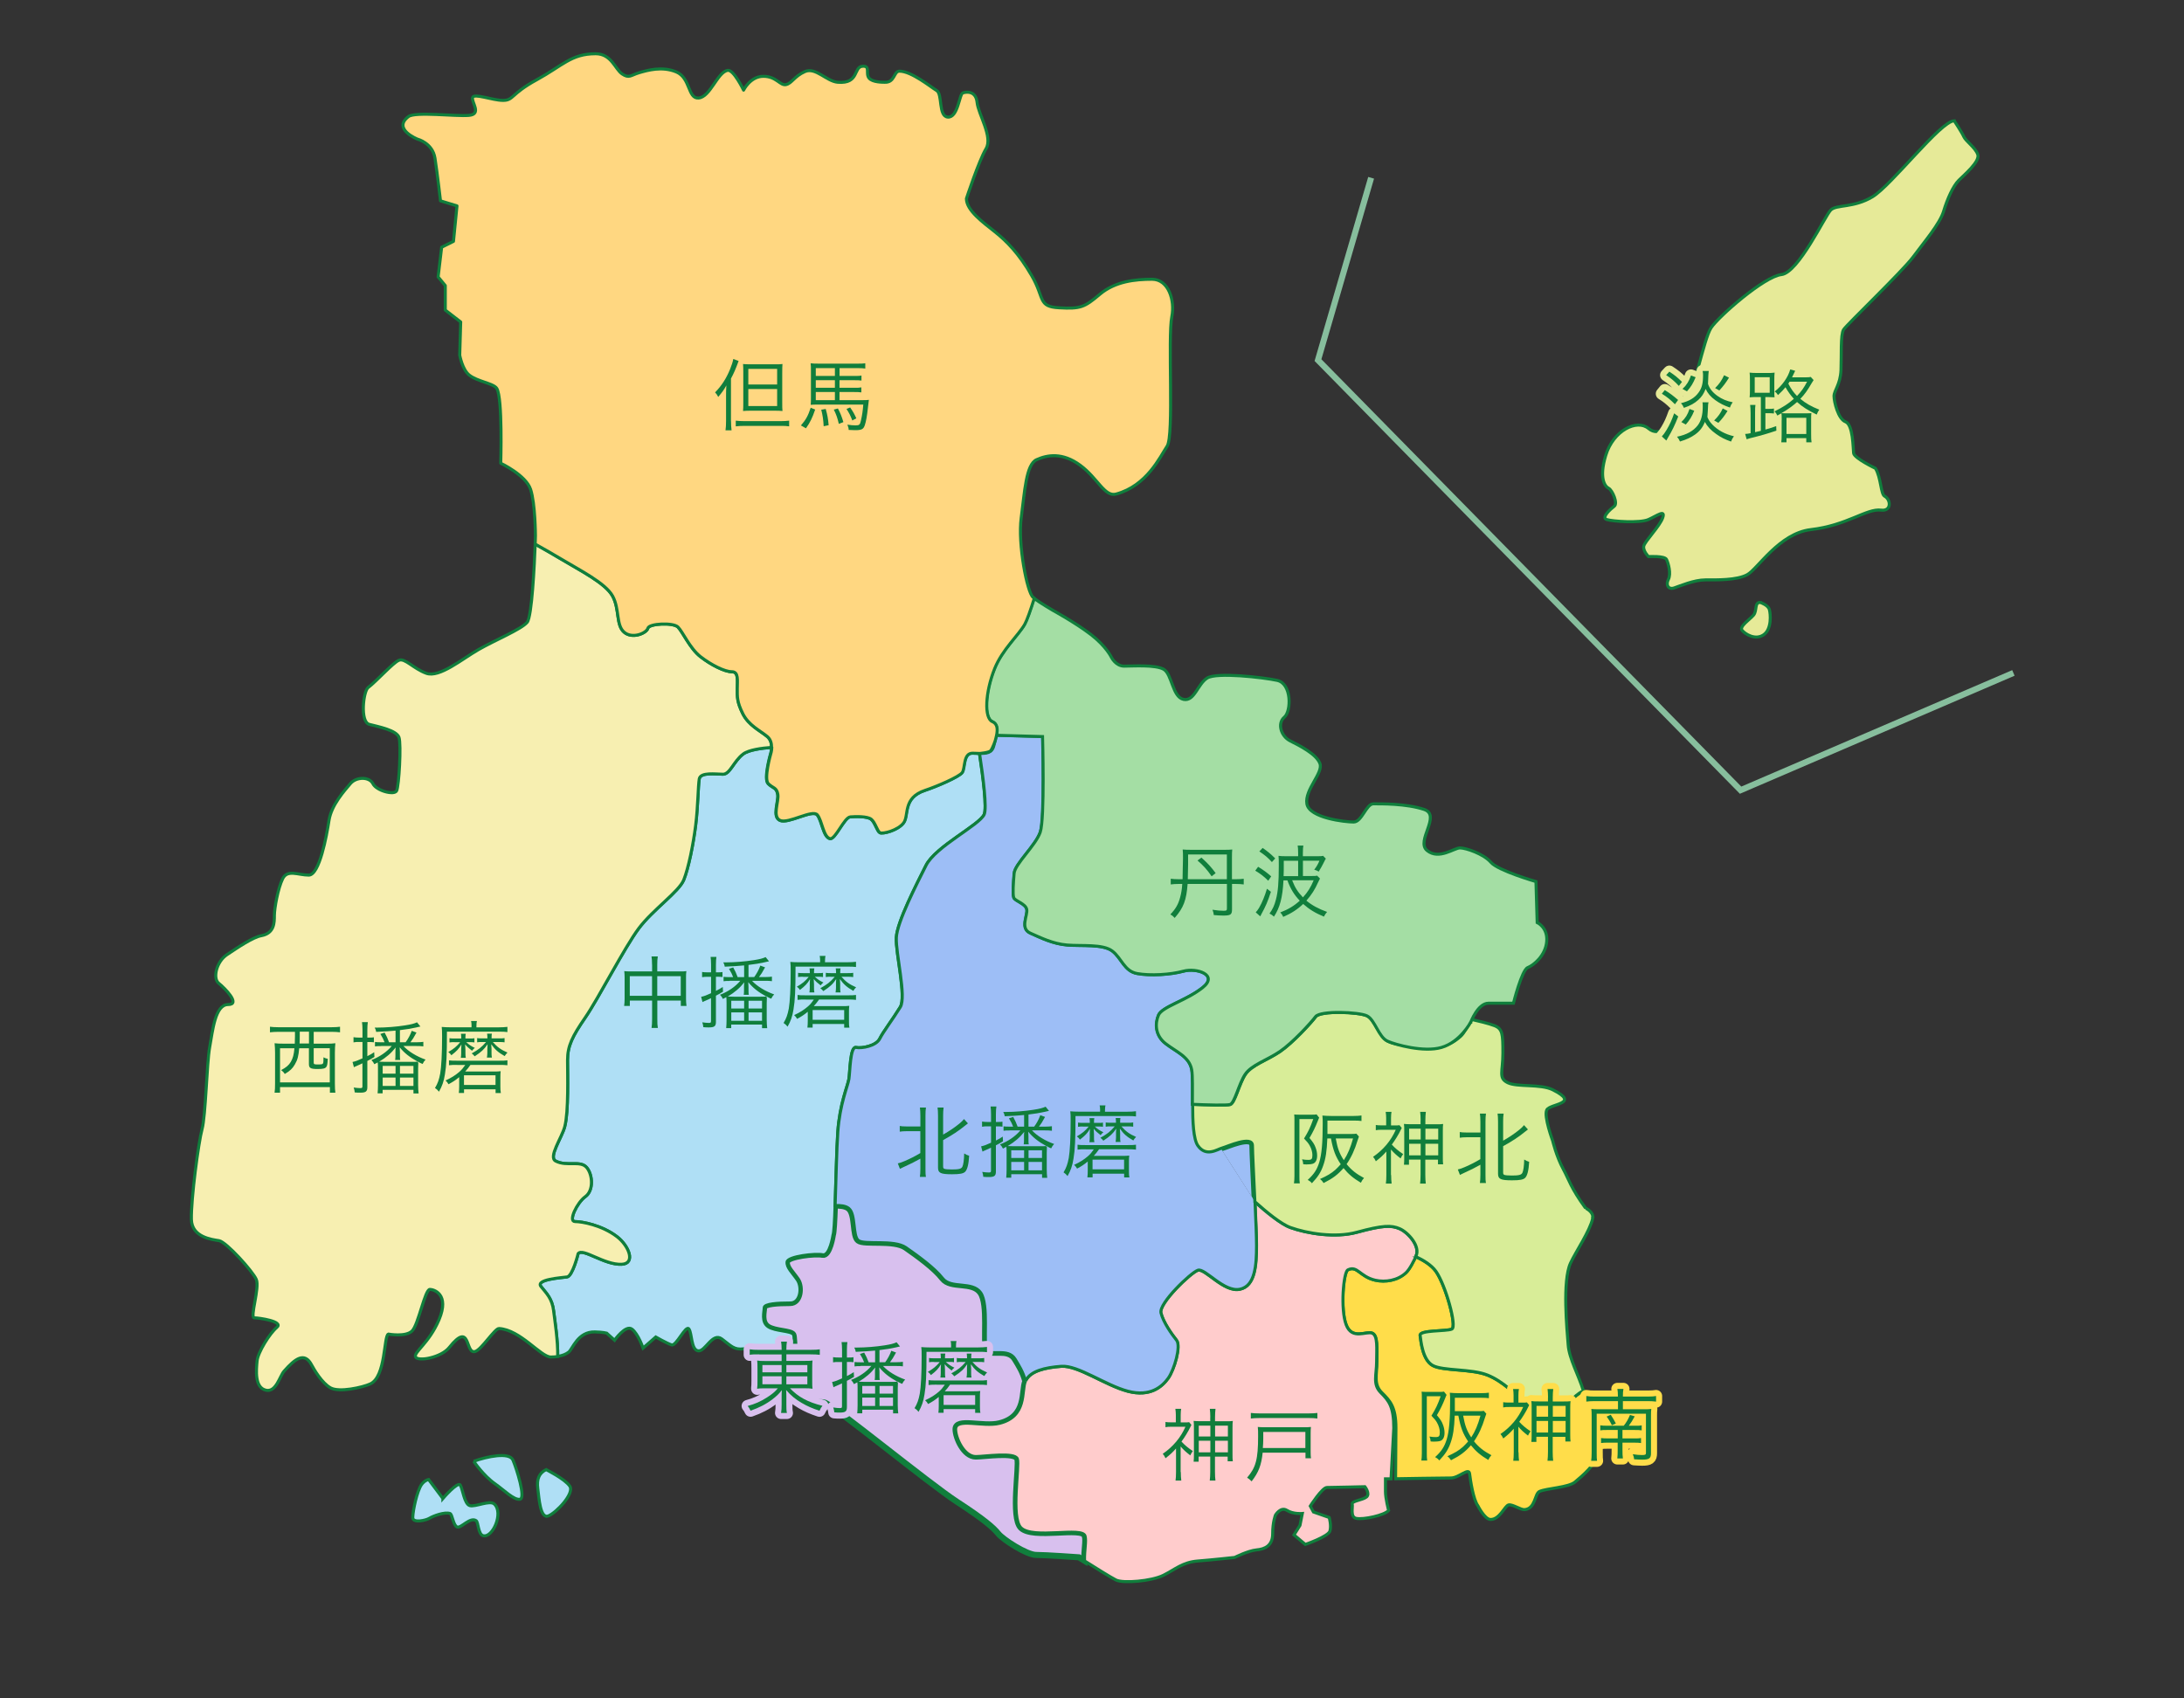 <?xml version="1.0" encoding="UTF-8"?>
<svg id="_レイヤー_2" data-name="レイヤー 2" xmlns="http://www.w3.org/2000/svg" width="360" height="280" viewBox="0 0 360 280">
  <rect x="0" y="0" width="360" height="280" fill="#333333" stroke="none"/>
  <defs>
    <style>
      .cls-1, .cls-2, .cls-3, .cls-4, .cls-5 {
        fill: none;
      }

      .cls-6 {
        fill: #107e3c;
      }

      .cls-2 {
        stroke: #e6ea98;
      }

      .cls-2, .cls-3, .cls-7, .cls-4 {
        stroke-linecap: round;
        stroke-linejoin: round;
      }

      .cls-2, .cls-3, .cls-4 {
        stroke-width: 2px;
      }

      .cls-3 {
        stroke: #ffdd4a;
      }

      .cls-7 {
        fill: #ffd781;
      }

      .cls-7, .cls-8, .cls-9, .cls-10, .cls-11, .cls-12, .cls-13, .cls-14, .cls-15, .cls-16, .cls-17 {
        stroke: #107e3c;
      }

      .cls-7, .cls-10, .cls-11, .cls-12, .cls-13, .cls-14, .cls-15, .cls-16, .cls-17 {
        stroke-width: .5px;
      }

      .cls-4 {
        stroke: #d8c0ee;
      }

      .cls-8 {
        fill: #d8c0ee;
      }

      .cls-9, .cls-15 {
        fill: #9dbef6;
      }

      .cls-10 {
        fill: #f7efb1;
      }

      .cls-11 {
        fill: #fcc;
      }

      .cls-12 {
        fill: #ffdd4a;
      }

      .cls-13 {
        fill: #e6ea98;
      }

      .cls-14 {
        fill: #a4dea4;
      }

      .cls-16 {
        fill: #d8ed98;
      }

      .cls-17 {
        fill: #afdff5;
      }

      .cls-5 {
        stroke: #87be9d;
      }
    </style>
  </defs>
  <g id="_レイヤー_2-2" data-name=" レイヤー 2">
    <g id="_レイヤー_2-2" data-name=" レイヤー 2-2">
      <g id="_レイヤー_2-2-2" data-name=" レイヤー 2-2">
        <g id="home">
          <g>
            <rect class="cls-1" width="360" height="280"/>
            <path class="cls-13" d="m322.12,19.92c-2.19,0-10.33,10.64-13.46,12.52s-5.95,1.25-6.89,2.19-5.32,10.33-8.14,10.64-10.33,6.89-11.58,8.77-2.82,10.96-4.7,13.46-3.76,4.7-5.63,3.13c-1.88-1.57-5.79.31-7.04,4.46-1.12,3.71-.16,5.09.47,5.4s1.57,2.5.94,2.97-2.19,1.88-1.25,2.19c.94.31,5.48.63,6.89,0s2.82-1.72,2.35-.31-2.97,3.91-3.13,4.7.78,1.72.78,1.72c0,0,2.66-.16,2.97.47s.78,2.35.31,3.29,0,1.72.94,1.41,3.28-1.33,5.17-1.33,5.17.08,6.89-.86,5.27-6.83,10.49-7.43c6.03-.7,9.16-3.52,11.58-3.21,1.71.22,1.64-1.72.57-2.3-.65-.35-.57-3.03-1.51-4.59,0,0-3.5-1.67-3.6-2.5s-.08-4.7-1.33-5.17c-1.21-.45-1.9-3.29-1.9-4.23s1.04-1.88,1.15-4.28c.1-2.4-.1-5.84.42-6.68.52-.83,9.7-9.6,11.48-12,1.77-2.4,4.38-5.43,5.01-7.51.63-2.09,1.57-4.17,2.5-5.11.94-.94,3.55-3.13,3.13-4.28-.42-1.15-1.98-2.19-2.3-2.92s-1.57-2.61-1.57-2.61h-.01Z"/>
            <path class="cls-13" d="m290.19,99.33c-1.04-.1-.52,1.36-1.15,2.09s-2.4,1.88-1.88,2.5c.52.63,2.19,1.67,3.55.73,1.36-.94,1.15-3.44.94-4.17-.21-.73-1.46-1.15-1.46-1.15Z"/>
            <path class="cls-8" d="m178.85,253.24c-.41-1.62-8.61.59-10.57-1.37-1.69-1.69-.2-10.17-.59-11.35s-5.42-.39-6.85-.39c-1.96,0-3.33-3.09-3.33-4.5,0-1.96,4.52-.3,7.24-.98,4.6-1.15,3.57-5.29,4.26-6.93-.43-1.6-1.11-2.62-1.72-3.63-1.17-1.96-4.11-.39-4.7-1.57s.39-7.43-.98-9.39-4.89-.59-6.26-2.35-4.11-3.72-6.07-5.09-6.85-.39-7.83-1.17-.39-4.3-1.57-5.28c-.52-.43-1.42-.51-2.26-.48-.09,2.51-.19,4.47-.34,4.85,0,0-.52,3.52-1.7,3.26s-5.74.26-5.87,1.17c-.13.91.91,1.83,1.7,3s.52,3.78-1.17,3.78c-2.09,0-4.3.13-4.3.78s-.52,2.35.65,3.13,3.78.65,4.17,1.3c.28.46.23,6.08.17,9.35.67.66,1.24,1.29,1.78,1.48,1.15.39,2.81.22,3.26.39,1.64.61,17.22,13.37,21.72,16.3,4.5,2.93,6.07,4.3,6.85,5.28s4.7,3.52,6.26,3.52,7.04.39,7.04.39c0,0,.35.23.89.56-.04-1.9.32-3.17.09-4.09l.03.03h0Z"/>
            <path class="cls-17" d="m137.65,198.76c.14-3.93.24-9.24.44-12.11.32-4.69,1.63-7.57,1.83-8.74s.2-5.41,1.17-5.22c.98.2,3.33-.26,3.91-1.43s2.09-3.1,3.39-5.22c1.04-1.7-.78-8.87-.65-11.48.13-2.55,3.33-8.74,4.89-11.87,1.57-3.13,8.8-6.65,9.59-8.41.47-1.05-.18-6.12-.77-10.07-.38-.01-.78-.04-1.18-.04-1.57,0-1.17,2.48-1.7,3.2-.53.72-4.25,2.31-6.13,2.93-3.72,1.24-2.61,4.11-3.52,5.35s-3.46,1.89-3.91,1.63-.78-1.7-1.43-2.22-2.67-.46-3.46-.39c-.98.08-2.48,3.78-3.33,3.59-1.11-.26-1.3-2.93-2.09-3.91-.78-.98-4.76,1.5-6.13.91s-.2-3.13-.39-4.3-.78-.98-1.57-1.76.39-4.89.39-4.89c0,0,.17-.49.18-1.09-1.61.12-3.75.4-4.68,1.09-1.57,1.17-2.15,3.33-3.33,3.33s-3.72-.39-3.91.78-.2,4.5-.59,7.63-1.17,7.04-1.96,9-5.09,4.89-7.43,8.02c-2.35,3.13-6.65,11.54-8.8,14.67s-2.93,4.7-2.93,7.04.2,8.48-.46,10.96c-.49,1.86-2.75,5.03-1.5,5.67,1.89.98,4.11-.2,5.15,1.11.98,1.22,1.11,3.78-.26,4.76s-2.87,4.11-1.7,4.11,4.43.59,6.91,2.48c1.99,1.52,3.13,4.46.78,4.56-2.87.13-6.39-2.74-7.17-1.76,0,0-.91,3.72-1.83,3.85s-5.22.39-4.3,1.57,1.83,1.96,2.09,4.04c.18,1.43.73,4.95.67,7.48.76-.11,1.35-.34,1.81-.7.65-.52,1.5-3.39,4.3-3.33,1.36.03,1.96.2,1.96.2l1.3,1.17s1.83-2.61,2.87-1.83,1.83,3.13,1.83,3.13l2.09-1.83s1.83,1.04,2.61,1.3,2.35-3.39,2.87-2.61.33,3.39,1.5,3.59,2.35-3.13,3.91-1.96,2.02,1.83,3.59,1.63,3.59.39,4.56,1.57c.97,1.18.33,3.07,2.09,4.04.67.37,1.23.89,1.74,1.39.05-3.27.1-8.89-.17-9.35-.39-.65-3-.52-4.17-1.3s-.65-2.48-.65-3.13,2.22-.78,4.3-.78c1.7,0,1.96-2.61,1.17-3.78s-1.83-2.09-1.7-3,4.7-1.43,5.87-1.17,1.7-3.26,1.7-3.26c.15-.38.26-2.34.34-4.85"/>
            <path class="cls-12" d="m260.99,229.31c-1.67.73-2.7,2.82-5.12,3.26-1.18.21-3.39-.26-4.7-1.44s-3.39-3.39-6-4.43-7.3-.65-9-1.57c-1.7-.91-1.96-4.04-2.09-4.96-.13-.91,4.3-.65,5.22-1.04.91-.39-1.04-7.3-2.61-9.52-.75-1.06-2.11-1.87-3.34-2.44-.34.66-.94,2-1.61,2.64-1.34,1.28-3.4,1.63-5.09,1.24-2.54-.59-2.93-2.48-4.5-1.7-.72.36-1.24,6.52-.26,9.06.98,2.54,3.33.98,4.3,1.37s.78,2.54.78,4.7-.59,3.72.78,5.09,2.35,2.35,2.35,5.87l-.06,8.35c1.01-.02,7.92-.13,9.13-.13,1.3,0,2.93-1.76,3.07-.72.13,1.04.59,4.24,1.37,5.31,0,0,1.11,2.21,2.05,2.25,1.55.06,2.37-2.27,3.02-2.4s1.96.82,2.61.78c1.83-.13,1.65-2.63,2.48-3,1.17-.52,4.83-.65,5.87-1.57,1.04-.91,3.65-2.87,4.17-5.61.52-2.74-2.02-5.81-2.61-8.54-.06-.28-.14-.56-.23-.85h.02,0Z"/>
            <path class="cls-11" d="m169.02,227.72c-.69,1.64.33,5.78-4.26,6.93-2.72.68-7.24-.98-7.24.98,0,1.41,1.37,4.5,3.33,4.5,1.42,0,6.46-.78,6.85.39s-1.1,9.66.59,11.35c1.96,1.96,10.16-.25,10.57,1.37.23.92-.13,2.19-.09,4.09,1.46.93,4.32,2.72,5.18,3.15,1.17.59,5.87.2,7.83-.78s3.13-2.15,5.67-2.35,6.07-.59,6.07-.59c0,0,2.21-1.11,3.59-1.24,1.44-.13,2.67-.72,2.67-2.67s.46-3.07.46-3.07c0,0,.85-1.44,1.89-.78s2.54.52,2.54.52l-.39,1.96-.98,1.57,1.86,1.57s3.8-1.3,4.06-2.22c.26-.91-.12-2.22-.12-2.22l-2.6-.91-.52-.98s1.96-3.06,2.74-3.06,6.26-.13,6.26-.13c0,0,.91,1.17.26,1.7-.65.52-2.48.65-2.35,1.17.13.52-.37,2.12.65,2.35,1.17.26,4.7-.52,5.35-1.3,0,0-.52-1.96-.52-3.13v-2.09h.92l.45-8.35c0-3.52-.78-4.5-2.15-5.87s-.68-2.93-.68-5.09.24-4.3-.73-4.7c-.98-.39-3.3,1.17-4.28-1.37s-.45-8.7.27-9.06c1.57-.78,1.96,1.11,4.51,1.7,1.68.39,3.75.04,5.09-1.24.67-.64,1.28-1.98,1.62-2.64h-.04s0-.04.02-.04c.85-1.63-1.3-3.98-2.67-4.57s-2.74-.59-7.04.59c-3.59.98-8.22.2-10.96-.78-1.54-.55-4-2.57-5.86-4.25.13,2.94.25,5.78.25,7.18,0,3.33-.22,6.69-2.71,7.24-2.64.59-5.77-3.52-6.95-3.13s-6.48,5.48-6.09,7.04,1.79,3.52,2.57,4.5-.39,4.89-1.37,6.26-2.93,3.13-6.65,2.15c-3.72-.98-8.22-4.3-10.96-4.11-2.74.2-5.09.78-5.87,2.35-.02.03-.03.07-.04.11"/>
            <path class="cls-10" d="m91.26,216.13c-.26-2.09-1.17-2.87-2.09-4.04s3.39-1.44,4.3-1.57,1.83-3.85,1.83-3.85c.78-.98,4.3,1.89,7.17,1.76,2.35-.11,1.21-3.04-.78-4.56-2.48-1.89-5.74-2.48-6.91-2.48s.33-3.13,1.7-4.11c1.37-.98,1.24-3.54.26-4.76-1.04-1.3-3.26-.13-5.15-1.11-1.25-.65,1.01-3.81,1.5-5.67.65-2.48.46-8.61.46-10.96s.78-3.91,2.93-7.04,6.46-11.54,8.8-14.67c2.35-3.13,6.65-6.07,7.43-8.02s1.57-5.87,1.96-9,.39-6.46.59-7.63,2.74-.78,3.91-.78,1.76-2.15,3.33-3.33c.92-.69,3.07-.98,4.68-1.09.01-.59-.12-1.29-.7-1.78-1.17-.98-3.07-1.83-4.04-3.78s-.91-2.74-.91-4.11.26-2.8-.91-2.8-3.39-1.11-5.15-2.48-2.93-4.11-3.72-4.89-4.76-.59-4.96.2-2.54,1.83-3.91.65-.72-3.78-1.89-5.94-5.48-4.3-8.41-6.07c-1.35-.81-2.98-1.74-4.36-2.51-.13,3.4-.54,11.94-1.32,12.88-.98,1.17-5.28,2.93-8.02,4.5s-6.46,4.7-8.61,3.91-3.52-2.54-4.5-2.15-3.69,3.45-5.09,4.5c-.78.59-1.37,5.67.2,6.07s4.5.98,4.89,2.15,0,8.02-.39,8.8-3.33,0-3.91-1.17-2.74-1.17-3.72,0-3.13,3.52-3.52,6.07-1.57,9-3.33,9-3.52-.98-4.3.59-1.37,4.89-1.37,6.07,0,2.93-2.15,3.33c-1.4.25-3.91,1.96-5.67,3.13s-2.35,3.91-1.37,4.7c.98.78,3.72,3.52,1.57,3.52s-2.54,4.24-3.06,7.11c-.45,2.5-.65,11.28-1.24,13.43s-1.83,11.54-1.76,14.87c.06,2.96,3.39,3.33,4.57,3.52,1.17.2,5.54,5.02,6.13,6.39s-1.11,6.33-.33,6.33,4.89.59,3.72,1.57-3.13,4.11-3.26,5.54-.46,4.43,1.5,4.83c1.64.33,2.24-2.34,2.93-3.13,1.83-2.09,3.39-3.26,4.56-1.04.39.73,1.7,3,3.13,3.78s5.24-.07,6.52-.65c2.61-1.17,2.22-7.96,3-8.22,0,0,2.87.52,3.91-.52s2.11-6.85,2.93-6.85c.59,0,3.33.72,1.5,5.02-1.67,3.93-4.24,5.35-3.85,6.13s4.21.1,5.54-1.57c3.65-4.56,2.55,1.22,4.3.65,1.04-.34,3.23-3.82,3.91-3.78,3.52.2,6.88,4.7,8.54,4.7.42,0,.79-.03,1.13-.08.05-2.53-.49-6.05-.67-7.48v-.03h0Z"/>
            <g>
              <path class="cls-9" d="m206.84,198.12c-.18-4.02-.4-8.23-.4-9.25,0-1.76-4.21.2-4.99.39s-2.64,1.57-4.01-.39c-.74-1.06-.85-4-.86-6.81"/>
              <path class="cls-15" d="m196.58,182.05c0-2.4.06-4.72-.12-5.71-.39-2.15-2.54-2.93-4.3-4.3-1.76-1.37-1.76-3.33-1.17-4.7s4.5-2.35,7.24-4.5-.98-3.33-3.13-2.74-5.48.78-7.63.39-2.54-2.54-4.11-3.72-5.09-.78-7.43-.98c-2.35-.2-4.3-1.17-6.07-1.96-1.76-.78-.39-2.93-.59-3.91s-1.96-1.37-2.15-1.96-.06-2.41.07-3.98c.13-1.57,3.52-4.56,4.3-6.78s.39-15.78.39-15.78l-7.64-.21c-.11.58-.3,1.2-.44,1.78-.29,1.16-1.23,1.24-2.34,1.21.6,3.95,1.24,9.02.77,10.07-.78,1.76-8.02,5.28-9.59,8.41-1.57,3.13-4.76,9.32-4.89,11.87-.13,2.61,1.7,9.78.65,11.48-1.31,2.12-2.8,4.04-3.39,5.22s-2.93,1.63-3.91,1.43c-.98-.2-.98,4.04-1.17,5.22s-1.5,4.05-1.83,8.74c-.2,2.87-.3,8.18-.44,12.11.84-.04,1.74.04,2.26.48,1.17.98.59,4.5,1.57,5.28s5.87-.2,7.83,1.17,4.7,3.33,6.07,5.09,4.89.39,6.26,2.35.39,8.22.98,9.39,3.52-.39,4.7,1.57c.61,1.01,1.28,2.03,1.72,3.63,0-.04.03-.08.04-.11.78-1.57,3.13-2.15,5.87-2.35,2.74-.2,7.24,3.13,10.96,4.11s5.67-.78,6.65-2.15,2.15-5.28,1.37-6.26-2.18-2.93-2.57-4.5,4.92-6.65,6.09-7.04,4.3,3.72,6.95,3.13c2.48-.55,2.71-3.91,2.71-7.24,0-1.4-.12-4.24-.25-7.18"/>
            </g>
            <path class="cls-16" d="m262.52,200.87c.23-1.09-1.17-1.69-1.17-1.7-2.44-3.36-2.73-4.7-3.65-6.39-1.17-2.15-1.76-4.7-1.76-4.7,0,0-1.5-4.04-.98-5.09s5.67-.98.98-3.33c-1.99-1-5.87-.39-7.43-1.17s-.78-1.76-.78-4.89-.06-3.98-1.37-4.5c-.87-.35-2.76-.8-3.91-1.06-.47,1.04-1.12,2.31-1.7,2.82-1.04.91-2.22,1.7-4.56,1.7s-6-.13-7.43-.91-2.09-3.52-3.39-4.17-7.7-.91-8.48.13c-.78,1.04-3.78,4.3-5.87,5.74-2.09,1.43-4.7,2.22-5.74,3.78-1.04,1.57-1.7,4.7-2.48,4.96-.51.17-3.91.06-6.21-.03,0,2.82.12,5.76.86,6.81,1.37,1.96,3.23.59,4.01.39s4.99-2.15,4.99-.39c0,1.02.22,5.23.4,9.25,1.86,1.67,4.32,3.7,5.86,4.25,2.74.98,7.37,1.76,10.96.78,4.3-1.17,5.67-1.17,7.04-.59s3.52,2.93,2.67,4.57c0,0,0,.02-.02.03,1.23.57,2.6,1.39,3.34,2.44,1.57,2.22,3.52,9.13,2.61,9.52s-5.35.13-5.22,1.04c.13.91.39,4.04,2.09,4.96,1.7.91,6.39.52,9,1.57,2.61,1.04,4.7,3.26,6,4.43s3.51,1.65,4.7,1.44c2.42-.44,3.45-2.53,5.12-3.26-.75-2.52-2.34-5.28-2.51-7.57-.2-2.54-.98-10.57.39-13.5.89-1.92,3.22-5.32,3.65-7.37h-.01Z"/>
            <path class="cls-14" d="m242.43,168.52s1.17-3.13,2.93-3.13h4.11s1.37-5.48,2.35-5.87,2.93-1.96,3.13-4.3-1.57-3.13-1.57-3.13l-.2-6.75s-6.26-1.81-7.43-3.18-4.11-2.37-5.09-2.37-3.46,2.01-5.41.44c-1.96-1.57,2.41-5.81-.52-6.79-2.93-.98-7.17-.92-8.35-.92s-1.89,3-3.26,3-7.3-.65-7.7-3c-.39-2.35,2.74-5.09,2.15-6.65s-3.33-2.93-4.89-3.72c-1.57-.78-2.15-2.93-.98-3.91s1.24-5.54-1.17-6.07c-2.31-.5-9.98-1.37-11.54-.39-1.57.98-2.11,3.91-3.91,3.52-1.83-.39-1.89-4.17-3.26-4.96s-5.15-.52-6.52-.52-2.09-1.43-2.09-1.43c0,0-.85-1.83-3.39-3.78s-6.26-3.98-6.26-3.98c0,0-2.07-1.21-3.13-2-.6,1.92-1.2,3.63-1.57,4.29-1.04,1.83-3.7,4.16-4.96,7.3-1.57,3.91-1.76,8.15-.39,8.74.87.37.9,1.26.7,2.26l7.64.21s.39,13.56-.39,15.78-4.17,5.22-4.3,6.78c-.13,1.57-.26,3.39-.07,3.98s1.96.98,2.15,1.96-1.17,3.13.59,3.91,3.72,1.76,6.07,1.96c2.35.2,5.87-.2,7.43.98s1.96,3.33,4.11,3.72,5.48.2,7.63-.39,5.87.59,3.13,2.74c-2.74,2.15-6.65,3.13-7.24,4.5s-.59,3.33,1.17,4.7,3.91,2.15,4.3,4.3c.18.99.11,3.31.12,5.71,2.3.1,5.7.2,6.21.03.78-.26,1.44-3.39,2.48-4.96s3.65-2.35,5.74-3.78c2.09-1.43,5.09-4.69,5.87-5.74.78-1.04,7.17-.78,8.48-.13s1.9,3.5,3.39,4.17c1.3.59,5.98,1.88,8.87,1.04,3.12-.9,4.83-4.17,4.83-4.17h.01Z"/>
            <path class="cls-7" d="m127.18,123.21c.01-.59-.12-1.29-.7-1.78-1.17-.98-3.07-1.83-4.04-3.78s-.91-2.74-.91-4.11.26-2.8-.91-2.8-3.39-1.11-5.15-2.48-2.93-4.11-3.72-4.89-4.76-.59-4.96.2-2.54,1.83-3.91.65-.72-3.78-1.89-5.94-5.48-4.3-8.41-6.07c-1.35-.81-2.98-1.74-4.36-2.51.03-.86.04-1.4.04-1.4,0,0-.02-5.28-.8-7.63-.78-2.35-4.92-4.3-4.92-4.3,0,0,.33-10.76-.65-12.33-.54-.86-3.19-1.12-4.56-2.22-1.12-.9-1.55-3.26-1.55-3.26l.16-5.48-2.54-1.96v-4.04l-1.18-1.43.58-4.89,1.95-.97.58-5.85-2.72-.83s-.52-4.56-.91-7.04c-.4-2.51-2.87-3.13-2.87-3.13,0,0-4.19-1.66-1.5-3.72,1.11-.85,7.83,0,9.98-.2s.39-2.15.59-2.93,3.26.46,5.02.46,1.24-1.04,5.54-3.39c4.3-2.35,5.71-4.3,9.72-4.3,2.61,0,3.2,2.54,4.37,3.33s1.43.2,2.8-.2,3.78-1.11,6.13-.13,1.88,4.42,3.65,4.3c1.96-.13,3.13-4.3,4.83-4.56.97-.15,2.61,3.26,2.61,3.26,0,0,1.11-2.28,3.26-2.28s2.74,1.57,3.72,1.37,1.37-1.37,3.13-2.15c1.76-.78,3.56,1.61,5.41,1.76,3.59.29,2.55-2.53,4.08-2.64,1.37-.1.45,1.19,1.08,1.96.59.71,2.28.67,2.54.68,1.76.1,1.5-1.83,2.48-1.83,1.96,0,5.15,2.61,6.13,3.2s.25,4.25,1.83,4.37c1.7.13,1.89-3.78,2.48-3.98s2.15-.39,2.35,1.57c.2,1.96,2.64,5.67,1.47,7.63s-3.23,8.22-3.23,8.22c0,1.96,2.74,3.91,4.7,5.48,1.96,1.57,3.91,3.52,6.07,7.24s.98,5.09,4.5,5.28c3.52.2,4.17-.06,6.72-2.22,2.54-2.15,5.87-2.48,8.61-2.48s3.78,3.52,3.26,6.13c-.7,3.48.39,19.63-.78,21.39s-3.33,6.52-8.41,7.89c-1.9.51-3-2.61-5.93-4.76s-5.41-1.7-7.17-.91-1.96,5.28-2.54,9.59.98,12.33,1.96,13.11c.06.05.13.1.2.15-.6,1.92-1.2,3.63-1.57,4.29-1.04,1.83-3.7,4.16-4.96,7.3-1.57,3.91-1.76,8.15-.39,8.74.87.37.9,1.26.7,2.26l-.1.42c-.05.42-.59,1.81-.88,2.13-.29.32-1.8.44-1.8.44-.38-.01-.78-.04-1.18-.04-1.57,0-1.17,2.48-1.7,3.2-.53.72-4.25,2.31-6.13,2.93-3.72,1.24-2.61,4.11-3.52,5.35s-3.46,1.89-3.91,1.63-.78-1.7-1.43-2.22-2.67-.46-3.46-.39c-.98.08-2.48,3.78-3.33,3.59-1.11-.26-1.3-2.93-2.09-3.91-.78-.98-4.76,1.5-6.13.91s-.2-3.13-.39-4.3-.78-.98-1.57-1.76.39-4.89.39-4.89c0,0,.17-.49.18-1.09"/>
            <path class="cls-17" d="m90.02,242.28c-1.17.59-1.57,1.57-1.37,3.13s.39,5.09,1.76,4.5,4.3-3.72,3.52-4.89-3.91-2.74-3.91-2.74Z"/>
            <path class="cls-17" d="m78.09,240.91c2.15-.78,5.87-1.57,6.46-.2s2.15,6.26,1.17,6.46-2.73-1.58-4.11-2.54c-1.96-1.37-3.52-3.72-3.52-3.72h0Z"/>
            <path class="cls-17" d="m73,247.04l-2.35-3.13s-.92.18-1.43,1.3c-.78,1.69-1.25,4.62-1.17,5.09.13.78,2.09.39,2.74,0s2.5-1.08,3.39-.78c.39.13.52,1.96,1.17,2.22s2.13-1.71,3.13-1.04c.39.26.32,2.27,1.17,2.48,1.57.39,3.39-3.78,1.83-5.22-.75-.69-3.13.52-4.04.26s-1.17-2.74-1.57-3.39-2.87,2.22-2.87,2.22h0Z"/>
            <polyline class="cls-5" points="226.01 29.31 217.25 59.37 286.91 130.27 331.88 110.94"/>
            <g>
              <path class="cls-6" d="m120.5,69.42c0,.58.03,1.07.09,1.52h-1c.06-.48.09-.86.09-1.56v-4.24c0-.56.01-.87.05-1.6-.39.72-.71,1.16-1.34,1.9-.21-.39-.26-.47-.52-.75,1.07-1.09,1.85-2.3,2.47-3.82.27-.66.47-1.29.53-1.69l.88.33c-.49,1.35-.79,2.03-1.26,2.9v7.02h.01Zm.78-.07c.42.05.84.08,1.43.08h5.94c.6,0,1.01-.03,1.43-.08v.94c-.42-.07-.77-.08-1.43-.08h-5.93c-.66,0-1.04.03-1.44.08,0,0,0-.94,0-.94Zm2.42-1.64c-.4,0-.81.01-1.22.05.03-.33.04-.74.04-1.3v-5.1c0-.58-.01-1.05-.04-1.35.3.04.62.05,1.22.05h4.02c.65,0,.96,0,1.26-.05-.03.35-.04.73-.04,1.47v4.82c0,.73,0,1.09.04,1.46-.4-.04-.79-.05-1.24-.05h-4.04Zm-.35-4.32h4.75v-2.57h-4.75s0,2.57,0,2.57Zm0,3.55h4.75v-2.8h-4.75s0,2.8,0,2.8Z"/>
              <path class="cls-6" d="m134.37,67.52c-.48,1.4-.83,2.11-1.52,3.09l-.83-.47c.83-.96,1.18-1.6,1.61-2.92l.74.3Zm4.02-1.55h3.67c.64,0,.91-.01,1.16-.05-.02.11-.07.51-.14,1.18-.17,1.53-.31,2.33-.53,3-.22.66-.52.82-1.59.82-.33,0-.57-.01-1.07-.04,0-.29-.07-.51-.21-.87.52.08.95.12,1.35.12.6,0,.74-.12.87-.75.22-.96.31-1.6.4-2.68h-7.64c-.39,0-.71.01-1.03.04.03-.34.04-.58.04-1.22v-4.43c0-.48,0-.81-.05-1.2.35.05.73.06,1.34.06h6.32c.62,0,.98,0,1.35-.06v.87c-.39-.05-.64-.07-1.24-.07h-3v1.29h2.35c.65,0,.92,0,1.26-.07v.83c-.35-.05-.6-.06-1.25-.06h-2.37v1.25h2.38c.66,0,.87,0,1.22-.07v.83c-.36-.05-.61-.06-1.22-.06h-2.38v1.34h.01Zm-.77-5.28h-3.15v1.29h3.15v-1.29Zm0,1.99h-3.15v1.25h3.15v-1.25Zm-3.15,1.95v1.34h3.15v-1.34h-3.15Zm1.64,2.79c.29,1.07.38,1.55.48,2.68l-.82.17c-.06-1.1-.17-1.82-.4-2.72l.74-.13Zm2-.09c.43.81.62,1.3.91,2.26l-.75.29c-.25-1.04-.43-1.55-.83-2.35l.68-.19h0Zm2.03-.15c.48.7.66,1.01,1.01,1.78l-.66.36c-.34-.87-.49-1.17-.96-1.9l.61-.25h0Z"/>
            </g>
            <g>
              <g>
                <path class="cls-2" d="m276.63,68.66c-.56,1.43-1,2.35-1.7,3.51-.13.21-.18.3-.26.46l-.74-.68c.25-.26.48-.58.79-1.09.52-.88.82-1.53,1.24-2.72l.68.52h0Zm-2.2-4.34c.85.52,1.4.95,2.18,1.62l-.52.71c-.74-.75-1.29-1.2-2.16-1.74l.49-.6h.01Zm.74-3.05c.91.6,1.35.96,2.08,1.69l-.52.66c-.65-.71-1.21-1.2-2.09-1.78l.53-.57Zm6.46,5.06c-.07.23-.09.42-.12,1.34,0,.17-.01.21-.07,1.09.22.52.42.81.82,1.24.91.94,2.11,1.59,3.55,1.92-.27.4-.33.49-.47.88-1-.35-1.7-.7-2.46-1.25-.87-.61-1.46-1.25-1.86-1.99-.35.9-.83,1.51-1.6,2.07-.69.49-1.39.82-2.5,1.16-.16-.35-.26-.52-.49-.79,1.59-.33,2.69-.94,3.42-1.88.56-.74.82-1.72.82-3.06,0-.35,0-.47-.04-.73h1,0Zm.04-5.17c-.05.21-.1.92-.13,2.13.23.74.75,1.4,1.56,1.98.73.52,1.52.85,2.51,1.05-.26.38-.34.52-.46.87-.99-.34-1.65-.68-2.41-1.22-.78-.57-1.25-1.13-1.59-1.85-.33.83-.64,1.29-1.21,1.81-.64.57-1.26.92-2.37,1.31-.17-.38-.26-.52-.49-.77,1.37-.34,2.26-.87,2.9-1.75.55-.74.74-1.52.74-2.85,0-.25-.01-.44-.07-.71,0,0,1.02,0,1.02,0Zm-4.52,8.42c.71-.7,1.03-1.22,1.34-2.16l.78.29c-.38.95-.77,1.57-1.39,2.28l-.73-.4h0Zm.19-5.47c.4-.38.56-.57.83-.99.26-.44.38-.68.56-1.22l.77.29c-.44,1.05-.75,1.56-1.43,2.33l-.73-.4h0Zm5.21,5.21c.7-.7,1.05-1.18,1.42-1.99l.79.42c-.52.82-.88,1.3-1.51,1.96l-.7-.39Zm.16-5.34c.7-.7,1.07-1.23,1.48-2.12l.81.4c-.52.84-.91,1.37-1.59,2.11,0,0-.7-.39-.7-.39Z"/>
                <path class="cls-2" d="m290.24,65.46h-.64c-.55,0-.91.01-1.2.05.04-.35.05-.7.05-1.21v-1.6c0-.53-.01-.9-.05-1.27.34.04.74.06,1.25.06h1.61c.53,0,.91,0,1.26-.06-.04.35-.05.68-.05,1.27v1.69c0,.6,0,.86.04,1.11-.17-.02-.55-.03-1.16-.04h-.36v1.95h.51c.48,0,.69-.01.91-.06v.82c-.29-.04-.56-.05-.92-.05h-.49v2.7c.73-.21,1-.29,1.78-.57l.03.75c-1.73.57-2.26.73-4.35,1.25-.17.05-.31.09-.55.17l-.25-.88c.3-.01.43-.03.9-.12v-3.29c0-.66-.03-1-.08-1.37h.88c-.05.29-.06.57-.06,1.34v3.15c.29-.07.39-.09.95-.22v-5.56h-.01Zm-1-.71h2.47v-2.56h-2.47v2.56Zm4.45,4.5c0-.6-.01-.84-.04-1.12-.26.14-.35.2-.68.38-.17-.34-.23-.44-.47-.69,1.47-.73,2.26-1.25,3.19-2.07-.52-.57-.94-1.14-1.38-1.91-.38.47-.6.7-1.23,1.29-.2-.3-.3-.42-.55-.58,1.26-1.01,2.22-2.38,2.56-3.64l.82.22c-.03.06-.16.31-.36.75-.06.14-.09.2-.16.33h1.86c.65,0,.96,0,1.22-.07l.48.52c-.13.19-.18.27-.33.52-.68,1.18-1.14,1.83-1.86,2.57.88.74,1.77,1.25,3.12,1.79-.17.23-.3.48-.42.81-1.47-.72-2.33-1.25-3.24-2.07-.74.66-1.48,1.2-2.57,1.83.31.03.48.03,1.03.03h2.83c.56,0,.77,0,1.07-.03-.04.27-.04.48-.04,1.13v2.31c0,.69.01,1.05.07,1.37h-.87v-.69h-3.26v.69h-.86c.04-.31.06-.66.06-1.33v-2.35h0Zm.79,2.3h3.26v-2.67h-3.26v2.67Zm.51-8.63c-.09.14-.12.2-.21.33.46.88.82,1.4,1.43,2.03.7-.73,1.14-1.35,1.66-2.35h-2.89.01Z"/>
              </g>
              <g>
                <path class="cls-6" d="m276.63,68.66c-.56,1.43-1,2.35-1.7,3.51-.13.21-.18.3-.26.46l-.74-.68c.25-.26.48-.58.79-1.09.52-.88.82-1.53,1.24-2.72l.68.52h0Zm-2.2-4.34c.85.52,1.4.95,2.18,1.62l-.52.71c-.74-.75-1.29-1.2-2.16-1.74l.49-.6h.01Zm.74-3.05c.91.6,1.35.96,2.08,1.69l-.52.66c-.65-.71-1.21-1.2-2.09-1.78l.53-.57Zm6.46,5.06c-.07.23-.09.42-.12,1.34,0,.17-.01.21-.07,1.09.22.52.42.81.82,1.24.91.94,2.11,1.59,3.55,1.92-.27.4-.33.49-.47.88-1-.35-1.7-.7-2.46-1.25-.87-.61-1.46-1.25-1.86-1.99-.35.9-.83,1.51-1.6,2.07-.69.49-1.39.82-2.5,1.16-.16-.35-.26-.52-.49-.79,1.59-.33,2.69-.94,3.42-1.88.56-.74.82-1.72.82-3.06,0-.35,0-.47-.04-.73h1,0Zm.04-5.17c-.05.21-.1.92-.13,2.13.23.74.75,1.4,1.56,1.98.73.52,1.52.85,2.51,1.05-.26.38-.34.52-.46.87-.99-.34-1.65-.68-2.41-1.22-.78-.57-1.25-1.13-1.59-1.85-.33.83-.64,1.29-1.21,1.81-.64.57-1.26.92-2.37,1.31-.17-.38-.26-.52-.49-.77,1.37-.34,2.26-.87,2.9-1.75.55-.74.74-1.52.74-2.85,0-.25-.01-.44-.07-.71,0,0,1.02,0,1.02,0Zm-4.52,8.42c.71-.7,1.03-1.22,1.34-2.16l.78.29c-.38.95-.77,1.57-1.39,2.28l-.73-.4h0Zm.19-5.47c.4-.38.56-.57.83-.99.26-.44.38-.68.56-1.22l.77.29c-.44,1.05-.75,1.56-1.43,2.33l-.73-.4h0Zm5.21,5.21c.7-.7,1.05-1.18,1.42-1.99l.79.42c-.52.82-.88,1.3-1.51,1.96l-.7-.39Zm.16-5.34c.7-.7,1.07-1.23,1.48-2.12l.81.4c-.52.84-.91,1.37-1.59,2.11,0,0-.7-.39-.7-.39Z"/>
                <path class="cls-6" d="m290.24,65.46h-.64c-.55,0-.91.01-1.2.05.04-.35.05-.7.05-1.21v-1.6c0-.53-.01-.9-.05-1.27.34.04.74.06,1.25.06h1.61c.53,0,.91,0,1.26-.06-.04.35-.05.68-.05,1.27v1.69c0,.6,0,.86.04,1.11-.17-.02-.55-.03-1.16-.04h-.36v1.95h.51c.48,0,.69-.01.91-.06v.82c-.29-.04-.56-.05-.92-.05h-.49v2.7c.73-.21,1-.29,1.78-.57l.03.75c-1.73.57-2.26.73-4.35,1.25-.17.05-.31.09-.55.17l-.25-.88c.3-.01.43-.03.9-.12v-3.29c0-.66-.03-1-.08-1.37h.88c-.05.29-.06.57-.06,1.34v3.15c.29-.07.39-.09.95-.22v-5.56h-.01Zm-1-.71h2.47v-2.56h-2.47v2.56Zm4.45,4.5c0-.6-.01-.84-.04-1.12-.26.14-.35.2-.68.38-.17-.34-.23-.44-.47-.69,1.47-.73,2.26-1.25,3.19-2.07-.52-.57-.94-1.14-1.38-1.91-.38.47-.6.7-1.23,1.29-.2-.3-.3-.42-.55-.58,1.26-1.01,2.22-2.38,2.56-3.64l.82.22c-.03.06-.16.31-.36.75-.06.14-.09.2-.16.33h1.86c.65,0,.96,0,1.22-.07l.48.52c-.13.19-.18.27-.33.52-.68,1.18-1.14,1.83-1.86,2.57.88.74,1.77,1.25,3.12,1.79-.17.23-.3.48-.42.81-1.47-.72-2.33-1.25-3.24-2.07-.74.66-1.48,1.2-2.57,1.83.31.03.48.03,1.03.03h2.83c.56,0,.77,0,1.07-.03-.04.27-.04.48-.04,1.13v2.31c0,.69.01,1.05.07,1.37h-.87v-.69h-3.26v.69h-.86c.04-.31.06-.66.06-1.33v-2.35h0Zm.79,2.3h3.26v-2.67h-3.26v2.67Zm.51-8.63c-.09.14-.12.2-.21.33.46.88.82,1.4,1.43,2.03.7-.73,1.14-1.35,1.66-2.35h-2.89.01Z"/>
              </g>
            </g>
            <g>
              <path class="cls-6" d="m195.76,145.73c-.2,2.68-.66,3.91-2.13,5.6-.23-.26-.42-.42-.71-.58.9-.95,1.31-1.68,1.62-2.85.17-.61.29-1.35.34-2.17h-.64c-.49,0-.86.03-1.26.08v-.94c.39.05.74.08,1.29.08h.66c0-.74.03-1.31.03-1.69.03-.91.04-1.51.04-1.78,0-.6,0-1.01-.05-1.43.42.04.79.05,1.4.05h5.38c.64,0,.99,0,1.39-.05-.04.35-.05.7-.05,1.27v3.63h.65c.57,0,.95-.03,1.29-.08v.94c-.38-.05-.74-.08-1.27-.08h-.66v4.2c0,.85-.23,1.01-1.43,1.01-.47,0-1.01-.03-1.57-.08-.04-.34-.09-.55-.22-.88.78.12,1.31.17,1.83.17.47,0,.55-.05.55-.38v-4.04h-6.48,0Zm6.46-4.86h-6.38v1.65l-.05,2.43h6.44v-4.08h0Zm-2.5,3.6c-.73-1.07-1.34-1.75-2.33-2.61l.65-.47c1.07.96,1.57,1.52,2.34,2.55l-.66.53h0Z"/>
              <path class="cls-6" d="m207.37,142.89c.9.55,1.43.94,2.17,1.59l-.49.72c-.71-.7-1.22-1.11-2.14-1.66l.47-.64h0Zm2.12,4.14c-.53,1.61-.83,2.33-1.62,3.77,0,.04-.03.05-.14.27l-.74-.66c.23-.25.32-.38.55-.74.51-.9.91-1.86,1.3-3.15l.66.51h-.01Zm.16-4.91c-.66-.73-1.22-1.2-2.07-1.75l.55-.58c.82.57,1.34,1,2.07,1.73l-.55.61h0Zm1.91,3.02c-.14,2.83-.6,4.52-1.57,5.98-.25-.23-.4-.35-.73-.51.52-.73.81-1.33,1.05-2.28.35-1.29.48-2.87.48-5.62,0-.86,0-1.22-.05-1.62.27.05.65.07,1.26.07h1.98v-.47c0-.65-.03-1-.08-1.29h.94c-.05.26-.08.61-.08,1.29v.47h2.13c.69,0,.97,0,1.2-.07l.46.47c-.08.1-.16.25-.26.47-.38.75-.58,1.13-.92,1.66-.27-.16-.39-.21-.74-.31.4-.53.6-.87.86-1.48h-2.72v2.52h1.3c.52,0,.83,0,1.04-.06l.47.48c-.1.2-.14.29-.29.58-.55,1.24-1.09,2.08-1.95,3.06.92.77,1.99,1.35,3.41,1.86-.27.31-.36.46-.52.78-1.46-.61-2.43-1.21-3.42-2.09-.96.91-1.95,1.55-3.29,2.13-.12-.27-.23-.46-.49-.73,1.29-.49,2.29-1.09,3.22-1.94-.94-.98-1.52-1.94-2.04-3.35h-.65Zm2.42-.71v-2.52h-2.37v.94c0,.47,0,.9-.03,1.59h2.4Zm-.99.69c.49,1.25.92,1.92,1.78,2.82.82-.91,1.26-1.61,1.77-2.82h-3.55Z"/>
            </g>
            <g>
              <path class="cls-6" d="m45.84,170.11c-.52,0-.95.03-1.34.08v-.92c.35.05.79.08,1.35.08h8.85c.56,0,.99-.03,1.35-.08v.92c-.39-.05-.82-.08-1.34-.08h-3v1.95h2.02c.69,0,1.07,0,1.55-.07-.05.49-.08.91-.08,1.6v5c0,.78.03,1.2.08,1.55h-.9v-.92h-8.22v.92h-.9c.06-.43.08-.79.08-1.57v-4.98c0-.61-.03-1.11-.08-1.6.4.05.87.07,1.52.07h1.81c0-.46.03-.73.03-1.16v-.79s-2.78,0-2.78,0Zm.32,2.7v5.63h8.2v-5.63h-2.65v2.37c0,.27.09.31.64.31.71,0,.84-.03.91-.22.05-.12.06-.39.06-.96.27.14.47.21.71.25-.05.84-.09,1.09-.22,1.3-.18.29-.53.38-1.46.38-1.16,0-1.43-.16-1.43-.81v-2.61h-1.6c-.12,1.31-.27,1.91-.72,2.67-.39.68-.79,1.05-1.66,1.57-.19-.3-.32-.43-.6-.64.82-.43,1.25-.79,1.59-1.35.35-.6.51-1.2.6-2.25h-2.38.01Zm3.25-1.96c0,.47,0,.74-.03,1.18h1.55v-1.95h-1.52v.77Z"/>
              <path class="cls-6" d="m59.14,171.78c-.34,0-.55,0-.87.07v-.86c.29.05.51.07.87.07h.61v-1.24c0-.58-.03-.94-.08-1.31h.96c-.05.35-.08.7-.08,1.31v1.24h.31c.35,0,.53,0,.77-.05v.83c-.23-.04-.44-.05-.77-.05h-.31v2.33c.53-.27.68-.35,1.13-.65l.04.78c-.47.3-.65.39-1.17.66v4.32c0,.71-.25.91-1.16.91-.27,0-.58,0-.92-.04-.03-.3-.06-.49-.17-.81.39.06.79.1,1.08.1s.36-.05.36-.29v-3.8c-.4.2-.56.26-.74.34-.13.05-.23.1-.31.14-.06.03-.1.04-.13.05-.12.05-.13.06-.22.12l-.23-.87c.53-.12.81-.22,1.64-.6v-2.7h-.61Zm3.67.68c-.42,0-.75,0-1,.05v-.73c.25.04.56.05,1,.05h.58c-.18-.48-.34-.79-.69-1.37l.7-.23c.31.56.52,1,.73,1.6h1.07v-1.92c-.87.09-1.72.14-3.19.21-.06-.33-.1-.43-.25-.71h.46c1.38,0,3.13-.14,4.52-.36,1.03-.16,1.53-.29,2-.51l.56.69c-.17.03-.41.09-.74.17-.81.18-1.59.31-2.64.43v2h.94c.43-.58.77-1.22,1.01-1.89l.78.29c-.49.9-.61,1.08-1,1.6h1.03c.46,0,.82-.03,1.1-.07v.75c-.35-.05-.65-.06-1.12-.06h-2.16c.83.9,2.2,1.73,3.65,2.24-.23.25-.33.39-.49.72-.33-.14-.42-.18-.7-.34-.19-.11-.19-.06-.01.14-.01.16-.03.62-.03.96v2.72c0,.55.03.94.08,1.38h-.85v-.6h-5.08v.58h-.83c.04-.42.06-.87.06-1.37v-2.7c0-.39,0-.78-.04-1.03-.21.12-.29.16-.56.3-.13-.27-.23-.43-.48-.69,1.35-.52,2.54-1.34,3.35-2.31h-1.78.02,0Zm4.95,2.6c.4,0,.75,0,1.1-.03-1.37-.75-2.24-1.46-2.98-2.37.03.31.04.58.04.78v.61c0,.34.01.52.05.7h-.84c.04-.22.05-.39.05-.7v-.61c0-.25.01-.52.04-.75-.71.91-1.57,1.66-2.72,2.34.31,0,.78.03,1.05.03,0,0,4.21,0,4.21,0Zm-4.68,1.94h2.12v-1.27h-2.12s0,1.27,0,1.27Zm0,2.03h2.12v-1.38h-2.12s0,1.38,0,1.38Zm2.85-2.03h2.22v-1.27h-2.22v1.27Zm0,2.03h2.22v-1.38h-2.22v1.38Z"/>
              <path class="cls-6" d="m77.73,169.16c0-.39-.03-.61-.08-.83h.96c-.05.2-.08.46-.08.85v.19h3.68c.56,0,1.04-.03,1.43-.08v.86c-.4-.05-.74-.07-1.34-.07h-8.63c0,3.91-.08,5.56-.33,7.03-.19,1.2-.46,1.95-.98,2.87-.23-.29-.36-.4-.66-.61.46-.77.66-1.34.86-2.38.19-1.11.31-3.28.31-6.07,0-.85-.01-1.24-.06-1.62.43.04.84.06,1.36.06h3.55v-.21h.01Zm-2.37,6.4c-.61,0-.98,0-1.35.06v-.81c.33.05.58.06,1.35.06h6.84c.73,0,1.05,0,1.44-.06v.81c-.4-.05-.79-.06-1.44-.06h-4.65c-.38.53-.53.73-.87,1.09h4.65c.55,0,.86,0,1.2-.05-.04.29-.05.56-.05.96v1.59c0,.4.01.7.08,1.05h-.87v-.61h-5.2v.6h-.86c.04-.34.06-.66.06-1.14v-1.47c-.62.51-1.03.78-1.76,1.17-.14-.26-.27-.42-.49-.62.94-.43,1.64-.87,2.29-1.44.4-.36.57-.56.96-1.12h-1.33,0Zm-.44-3.75c-.35,0-.56,0-.83.05v-.7c.21.04.46.05.85.05h1.09v-.14c0-.25-.03-.47-.05-.64h.79c-.04.18-.05.38-.05.64v.14h.73c.35,0,.58,0,.75-.05v.7c-.19-.04-.31-.05-.73-.05h-.62c.51.46.78.64,1.42.95-.2.14-.27.23-.46.47-.53-.4-.83-.68-1.14-1.05.04.52.05.66.05.91v.52c0,.31.01.53.06.78h-.82c.04-.23.06-.49.06-.77v-.55c0-.18.01-.53.04-.88-.44.74-.79,1.11-1.66,1.78-.13-.21-.27-.36-.51-.53.91-.53,1.34-.88,1.96-1.62h-.94.01Zm1.56,7.06h5.2v-1.6h-5.2v1.6Zm2.98-7.08c-.33,0-.57,0-.81.05v-.7c.21.04.47.05.82.05h.87v-.17c0-.23-.03-.42-.05-.61h.79c-.04.18-.05.36-.05.61v.17h1.23c.42,0,.68,0,.91-.05v.7c-.23-.04-.52-.05-.9-.05h-1.04c.75.84,1.29,1.24,2.42,1.74-.21.2-.31.34-.46.58-1.07-.61-1.57-1.05-2.22-1.95.04.38.05.6.05.73v.68c0,.29.01.55.06.79h-.82c.04-.26.07-.53.07-.79v-.64c0-.19.01-.42.04-.77-.57.84-1.01,1.25-2.13,1.99-.17-.22-.29-.34-.49-.48,1.14-.64,1.61-1,2.37-1.88h-.66Z"/>
            </g>
            <g>
              <path class="cls-6" d="m107.48,159.03c0-.64-.03-.95-.09-1.35h1.04c-.07.4-.09.77-.09,1.33v1.14h3.81c.44,0,.69,0,.99-.05-.05.34-.06.61-.06,1.03v3.55c0,.43.03.77.08,1.16h-.94v-.88h-3.87v3.03c0,.74.01,1.06.09,1.48h-1.04c.06-.44.09-.78.09-1.48v-3.03h-3.67v.88h-.94c.05-.38.08-.74.08-1.16v-3.55c0-.4-.03-.69-.06-1.03.31.04.56.05.98.05h3.61v-1.12h-.01Zm-3.67,1.9v3.24h3.67v-3.24h-3.67Zm8.4,3.24v-3.24h-3.87v3.24h3.87Z"/>
              <path class="cls-6" d="m116.6,161.04c-.34,0-.55,0-.87.06v-.86c.29.05.51.06.87.06h.61v-1.23c0-.59-.03-.94-.08-1.31h.96c-.05.35-.08.7-.08,1.31v1.23h.31c.35,0,.53,0,.77-.05v.83c-.23-.04-.44-.05-.77-.05h-.31v2.33c.53-.27.68-.35,1.13-.65l.04.78c-.47.3-.65.39-1.17.66v4.32c0,.71-.25.91-1.16.91-.27,0-.58,0-.92-.04-.03-.3-.06-.49-.17-.8.39.06.79.1,1.08.1s.36-.05.36-.29v-3.79c-.4.2-.56.26-.74.34-.13.05-.23.1-.31.14-.06.03-.1.04-.13.05-.12.05-.13.06-.22.12l-.23-.87c.53-.12.81-.22,1.64-.6v-2.7h-.61Zm3.67.68c-.42,0-.75,0-1,.05v-.73c.25.04.56.05,1,.05h.58c-.18-.48-.34-.79-.69-1.37l.7-.23c.31.56.52,1,.73,1.6h1.07v-1.93c-.87.09-1.72.14-3.19.21-.06-.33-.1-.43-.25-.71h.46c1.38,0,3.13-.14,4.52-.36,1.03-.16,1.53-.29,2-.51l.56.69c-.17.03-.41.09-.74.17-.81.18-1.59.31-2.64.43v2h.94c.43-.59.77-1.22,1.01-1.89l.78.29c-.49.9-.61,1.08-1,1.6h1.03c.46,0,.82-.03,1.1-.07v.75c-.35-.05-.65-.06-1.12-.06h-2.16c.83.9,2.2,1.73,3.65,2.24-.23.25-.33.39-.49.71-.33-.14-.42-.18-.7-.34-.19-.11-.19-.06-.01.14-.01.16-.03.62-.03.96v2.72c0,.54.03.94.08,1.38h-.85v-.6h-5.08v.59h-.83c.04-.42.06-.87.06-1.37v-2.71c0-.39-.01-.78-.04-1.03-.21.12-.29.15-.56.3-.13-.27-.23-.43-.48-.69,1.35-.52,2.54-1.34,3.35-2.31h-1.78l.02.02h0Zm4.95,2.6c.4,0,.75,0,1.1-.03-1.37-.75-2.24-1.46-2.98-2.37.03.31.04.58.04.78v.61c0,.34.01.52.05.7h-.84c.04-.22.05-.39.05-.7v-.61c0-.25.01-.52.04-.75-.71.91-1.57,1.66-2.72,2.34.31,0,.78.03,1.05.03,0,0,4.21,0,4.21,0Zm-4.68,1.94h2.12v-1.27h-2.12v1.27Zm0,2.03h2.12v-1.38h-2.12v1.38Zm2.85-2.03h2.22v-1.27h-2.22v1.27Zm0,2.03h2.22v-1.38h-2.22v1.38Z"/>
              <path class="cls-6" d="m135.19,158.42c0-.39-.03-.61-.08-.83h.96c-.05.2-.08.46-.08.85v.2h3.68c.56,0,1.04-.03,1.43-.08v.86c-.4-.05-.74-.06-1.34-.06h-8.63c0,3.91-.08,5.56-.33,7.03-.19,1.2-.46,1.95-.98,2.87-.23-.29-.36-.4-.66-.61.46-.77.66-1.34.86-2.38.19-1.11.31-3.28.31-6.07,0-.85,0-1.24-.06-1.62.43.04.84.06,1.36.06h3.55v-.21h.01Zm-2.37,6.36c-.61,0-.98,0-1.35.06v-.81c.33.05.58.06,1.35.06h6.84c.73,0,1.05,0,1.44-.06v.81c-.4-.05-.79-.06-1.44-.06h-4.65c-.38.53-.53.73-.87,1.09h4.65c.55,0,.86,0,1.2-.05-.04.29-.05.56-.05.96v1.59c0,.4,0,.7.08,1.05h-.87v-.61h-5.2v.6h-.86c.04-.34.06-.66.06-1.14v-1.47c-.62.51-1.03.78-1.76,1.17-.14-.26-.27-.42-.49-.62.94-.43,1.64-.87,2.29-1.44.4-.36.57-.56.96-1.12h-1.33Zm-.44-3.75c-.35,0-.56,0-.83.05v-.7c.21.04.46.05.85.05h1.09v-.14c0-.25-.03-.47-.05-.64h.79c-.04.18-.05.38-.05.64v.14h.73c.35,0,.58,0,.75-.05v.7c-.19-.04-.31-.05-.73-.05h-.62c.51.46.78.64,1.42.95-.2.14-.27.23-.46.47-.53-.4-.83-.68-1.14-1.05.04.52.05.66.05.91v.52c0,.31,0,.53.06.78h-.82c.04-.23.06-.49.06-.77v-.54c0-.18,0-.53.04-.88-.44.74-.79,1.11-1.66,1.78-.13-.21-.27-.36-.51-.53.91-.53,1.34-.88,1.96-1.62h-.94v-.02h.01Zm1.57,7.09h5.2v-1.6h-5.2v1.6Zm2.98-7.09c-.33,0-.57,0-.81.05v-.7c.21.04.47.05.82.05h.87v-.17c0-.23-.03-.42-.05-.61h.79c-.04.18-.05.36-.05.61v.17h1.23c.42,0,.68,0,.91-.05v.7c-.23-.04-.52-.05-.9-.05h-1.04c.75.85,1.29,1.24,2.42,1.74-.21.2-.31.34-.46.59-1.07-.61-1.57-1.05-2.22-1.95.04.38.05.6.05.73v.68c0,.29,0,.55.06.79h-.82c.04-.26.07-.53.07-.79v-.64c0-.2,0-.42.04-.77-.57.85-1.01,1.25-2.13,1.99-.17-.22-.29-.34-.49-.48,1.14-.64,1.61-1,2.37-1.88h-.66,0Z"/>
            </g>
            <g>
              <path class="cls-6" d="m149.45,186.49c-.47,0-.82.03-1.14.08v-.94c.26.05.57.08,1.14.08h2.26v-1.77c0-.57-.03-.96-.08-1.35h1c-.06.35-.08.75-.08,1.35v8.72c0,.61,0,.99.08,1.37h-1c.05-.38.08-.78.08-1.38v-1.63c-.87.49-1.68.9-2.86,1.43-.21.1-.38.18-.51.25l-.35-.9c.42-.1.66-.18,1.14-.39,1.01-.44,1.62-.75,2.57-1.31v-3.61h-2.26,0Zm6.01,5.81c0,.23.05.34.22.4.18.06.6.1,1.22.1,1.14,0,1.55-.1,1.73-.44.16-.31.29-1.18.3-2.2.29.19.46.26.82.38-.08,1.4-.3,2.28-.65,2.63-.31.31-.87.42-2.18.42-1.87,0-2.3-.21-2.3-1.08v-8.58c0-.65-.03-1.01-.08-1.34h1c-.06.42-.08.78-.08,1.34v3.12c.97-.55,1.9-1.17,2.69-1.82.32-.27.56-.49.75-.74l.65.71c-.18.14-.25.18-.48.38-1.07.87-2.07,1.53-3.61,2.38v4.34h0Z"/>
              <path class="cls-6" d="m162.75,185.69c-.34,0-.55,0-.87.07v-.86c.29.05.51.07.87.07h.61v-1.24c0-.58-.03-.94-.08-1.31h.96c-.05.35-.08.7-.08,1.31v1.24h.31c.35,0,.53,0,.77-.05v.83c-.23-.04-.44-.05-.77-.05h-.31v2.33c.53-.27.68-.35,1.13-.65l.04.78c-.47.3-.65.39-1.17.66v4.32c0,.71-.25.91-1.16.91-.27,0-.58,0-.92-.04-.03-.3-.06-.49-.17-.81.39.06.79.1,1.08.1s.36-.05.36-.29v-3.8c-.4.2-.56.26-.74.34-.13.05-.23.1-.31.14-.06.03-.1.04-.13.05-.12.05-.13.06-.22.12l-.23-.87c.53-.12.81-.22,1.64-.6v-2.7h-.61Zm3.67.68c-.42,0-.75,0-1,.05v-.73c.25.04.56.05,1,.05h.58c-.18-.48-.34-.79-.69-1.37l.7-.23c.31.56.52,1,.73,1.6h1.07v-1.92c-.87.09-1.72.14-3.19.21-.06-.33-.1-.43-.25-.71h.46c1.38,0,3.13-.14,4.52-.36,1.03-.16,1.53-.29,2-.51l.56.69c-.17.03-.41.09-.74.17-.81.18-1.59.31-2.64.43v2h.94c.43-.58.77-1.22,1.01-1.89l.78.29c-.49.9-.61,1.08-1,1.6h1.03c.46,0,.82-.03,1.1-.07v.75c-.35-.05-.65-.06-1.12-.06h-2.16c.83.9,2.2,1.73,3.65,2.24-.23.25-.33.39-.49.72-.33-.14-.42-.18-.7-.34-.19-.11-.19-.06,0,.14,0,.16-.03.62-.03.96v2.72c0,.55.03.94.08,1.38h-.85v-.6h-5.08v.58h-.83c.04-.42.06-.87.06-1.37v-2.7c0-.39,0-.78-.04-1.03-.21.12-.29.16-.56.3-.13-.27-.23-.43-.48-.69,1.35-.52,2.54-1.34,3.35-2.31h-1.78.02-.01Zm4.95,2.6c.4,0,.75,0,1.1-.03-1.37-.75-2.24-1.46-2.98-2.37.03.31.04.58.04.78v.61c0,.34,0,.52.05.7h-.84c.04-.22.05-.39.05-.7v-.61c0-.25,0-.52.04-.75-.71.91-1.57,1.66-2.72,2.34.31,0,.78.03,1.05.03h4.21,0Zm-4.68,1.94h2.12v-1.27h-2.12v1.27Zm0,2.03h2.12v-1.38h-2.12v1.38Zm2.85-2.03h2.22v-1.27h-2.22v1.27Zm0,2.03h2.22v-1.38h-2.22v1.38Z"/>
              <path class="cls-6" d="m181.34,183.07c0-.39-.03-.61-.08-.83h.96c-.05.2-.08.46-.08.85v.19h3.68c.56,0,1.04-.03,1.43-.08v.86c-.4-.05-.74-.07-1.34-.07h-8.63c0,3.91-.08,5.56-.33,7.03-.19,1.2-.46,1.95-.98,2.87-.23-.29-.36-.4-.66-.61.46-.77.66-1.34.86-2.38.19-1.11.31-3.28.31-6.07,0-.85,0-1.24-.06-1.62.43.04.84.06,1.36.06h3.55v-.21h.01Zm-2.37,6.4c-.61,0-.98,0-1.35.06v-.81c.33.05.58.06,1.35.06h6.84c.73,0,1.05,0,1.44-.06v.81c-.4-.05-.79-.06-1.44-.06h-4.65c-.38.53-.53.73-.87,1.09h4.65c.55,0,.86,0,1.2-.05-.04.29-.05.56-.05.96v1.59c0,.4,0,.7.08,1.05h-.87v-.61h-5.2v.6h-.86c.04-.34.06-.66.06-1.14v-1.47c-.62.51-1.03.78-1.76,1.17-.14-.26-.27-.42-.49-.62.94-.43,1.64-.87,2.29-1.44.4-.36.57-.56.96-1.12h-1.33Zm-.44-3.75c-.35,0-.56,0-.83.05v-.7c.21.04.46.05.85.05h1.09v-.14c0-.25-.03-.47-.05-.64h.79c-.04.18-.05.38-.05.64v.14h.73c.35,0,.58,0,.75-.05v.7c-.2-.04-.31-.05-.73-.05h-.62c.51.46.78.64,1.42.95-.2.14-.27.23-.46.47-.53-.4-.83-.68-1.14-1.05.04.52.05.66.05.91v.52c0,.31,0,.53.06.78h-.82c.04-.23.06-.49.06-.77v-.55c0-.18,0-.53.04-.88-.44.74-.79,1.11-1.66,1.78-.13-.21-.27-.36-.51-.53.91-.53,1.34-.88,1.96-1.62h-.94.01Zm1.56,7.06h5.2v-1.6h-5.2v1.6Zm2.98-7.08c-.33,0-.57,0-.81.05v-.7c.21.04.47.05.82.05h.87v-.17c0-.23-.03-.42-.05-.61h.79c-.04.18-.05.36-.05.61v.17h1.24c.42,0,.68,0,.91-.05v.7c-.23-.04-.52-.05-.9-.05h-1.04c.75.84,1.29,1.24,2.42,1.74-.21.2-.31.34-.46.58-1.07-.61-1.57-1.05-2.22-1.95.04.38.05.6.05.73v.68c0,.29,0,.55.07.79h-.82c.04-.26.07-.53.07-.79v-.64c0-.19,0-.42.04-.77-.57.84-1.01,1.25-2.13,1.99-.17-.22-.29-.34-.49-.48,1.14-.64,1.61-1,2.37-1.88h-.68Z"/>
            </g>
            <g>
              <g>
                <path class="cls-4" d="m125.11,223.28c-.77,0-1.1,0-1.53.08v-.91c.44.07.83.09,1.57.09h3.69v-.1c0-.57-.03-.87-.09-1.26h.96c-.06.39-.09.75-.09,1.26v.1h3.89c.85,0,1.27-.03,1.62-.09v.91c-.36-.05-.9-.08-1.6-.08h-3.91v1.08h2.83c.82,0,1.13,0,1.48-.07-.04.37-.05.65-.05,1.37v1.91c0,.78,0,.97.05,1.38-.35-.06-.72-.08-1.48-.08h-2.24c1.4,1.46,2.95,2.29,5.36,2.89-.23.31-.32.44-.49.82-1.17-.39-1.99-.74-2.93-1.29-1.03-.6-1.77-1.21-2.57-2.13.03.34.04.77.04,1.01v1.33c0,.7,0,1.04.09,1.44h-.96c.07-.44.09-.77.09-1.44v-1.31c0-.25,0-.64.04-1-.56.68-.87.97-1.53,1.48-1.05.81-2.2,1.4-3.63,1.9-.19-.39-.27-.53-.48-.78,1.2-.32,2.12-.73,3.16-1.39.85-.54,1.33-.94,1.82-1.52h-1.9c-.83,0-1.14,0-1.51.08v-.17c.04-.27.05-.49.05-1.21v-1.88c0-.75-.01-.99-.05-1.4.31.06.66.08,1.44.08h2.59v-1.08h-3.73v-.02h0Zm.56,1.76v1.2h3.17v-1.2h-3.17Zm0,1.86v1.31h3.17v-1.31h-3.17Zm3.95-.66h3.46v-1.2h-3.46v1.2Zm0,1.98h3.46v-1.31h-3.46v1.31Z"/>
                <path class="cls-4" d="m138.19,224.54c-.34,0-.55,0-.87.06v-.86c.29.05.51.06.87.06h.61v-1.23c0-.59-.03-.94-.08-1.31h.96c-.05.35-.08.7-.08,1.31v1.23h.31c.35,0,.53,0,.77-.05v.83c-.23-.04-.44-.05-.77-.05h-.31v2.33c.53-.27.68-.35,1.13-.65l.04.78c-.47.3-.65.39-1.17.66v4.32c0,.71-.25.91-1.16.91-.27,0-.58,0-.92-.04-.03-.3-.06-.49-.17-.8.39.06.79.1,1.08.1s.36-.05.36-.29v-3.79c-.4.2-.56.26-.74.34-.13.05-.23.1-.31.14-.06.03-.1.04-.13.05-.12.05-.13.06-.22.12l-.23-.87c.53-.12.81-.22,1.64-.6v-2.7h-.61Zm3.67.68c-.42,0-.75,0-1,.05v-.73c.25.04.56.05,1,.05h.58c-.18-.48-.34-.79-.69-1.37l.7-.23c.31.56.52,1,.73,1.6h1.07v-1.93c-.87.09-1.72.14-3.19.21-.06-.33-.1-.43-.25-.71h.46c1.38,0,3.13-.14,4.52-.36,1.03-.16,1.53-.29,2-.51l.56.69c-.17.03-.41.09-.74.17-.81.18-1.59.31-2.64.43v2h.94c.43-.59.77-1.22,1.01-1.89l.78.29c-.49.9-.61,1.08-1,1.6h1.03c.46,0,.82-.03,1.1-.07v.75c-.35-.05-.65-.06-1.12-.06h-2.16c.83.9,2.2,1.73,3.65,2.24-.23.25-.33.39-.49.71-.33-.14-.42-.18-.7-.34-.19-.11-.19-.06,0,.14,0,.16-.03.62-.03.96v2.72c0,.54.03.94.08,1.38h-.85v-.6h-5.08v.59h-.83c.04-.42.06-.87.06-1.37v-2.71c0-.39,0-.78-.04-1.03-.21.12-.29.15-.56.3-.13-.27-.23-.43-.48-.69,1.35-.52,2.54-1.34,3.35-2.31h-1.78l.02.02h-.01Zm4.95,2.6c.4,0,.75,0,1.1-.03-1.37-.75-2.24-1.46-2.98-2.37.03.31.04.58.04.78v.61c0,.34,0,.52.05.7h-.84c.04-.22.05-.39.05-.7v-.61c0-.25,0-.52.04-.75-.71.91-1.57,1.66-2.72,2.34.31,0,.78.03,1.05.03h4.21,0Zm-4.68,1.94h2.12v-1.27h-2.12v1.27Zm0,2.03h2.12v-1.38h-2.12v1.38Zm2.85-2.03h2.22v-1.27h-2.22v1.27Zm0,2.03h2.22v-1.38h-2.22v1.38Z"/>
                <path class="cls-4" d="m156.78,221.92c0-.39-.03-.61-.08-.83h.96c-.05.2-.08.46-.08.85v.2h3.68c.56,0,1.04-.03,1.43-.08v.86c-.4-.05-.74-.06-1.34-.06h-8.63c0,3.91-.08,5.56-.33,7.03-.19,1.2-.46,1.95-.98,2.87-.23-.29-.36-.4-.66-.61.46-.77.66-1.34.86-2.38.19-1.11.31-3.28.31-6.07,0-.85,0-1.24-.06-1.62.43.04.84.06,1.36.06h3.55v-.21h.01Zm-2.37,6.36c-.61,0-.98,0-1.35.06v-.81c.33.05.58.06,1.35.06h6.84c.73,0,1.05,0,1.44-.06v.81c-.4-.05-.79-.06-1.44-.06h-4.65c-.38.53-.53.73-.87,1.09h4.65c.55,0,.86,0,1.2-.05-.04.29-.05.56-.05.96v1.59c0,.4,0,.7.08,1.05h-.87v-.61h-5.2v.6h-.86c.04-.34.06-.66.06-1.14v-1.47c-.62.51-1.03.78-1.76,1.17-.14-.26-.27-.42-.49-.62.94-.43,1.64-.87,2.29-1.44.4-.36.57-.56.96-1.12h-1.33Zm-.44-3.75c-.35,0-.56,0-.83.05v-.7c.21.04.46.05.85.05h1.09v-.14c0-.25-.03-.47-.05-.64h.79c-.04.18-.05.38-.05.64v.14h.73c.35,0,.58,0,.75-.05v.7c-.19-.04-.31-.05-.73-.05h-.62c.51.46.78.64,1.42.95-.2.14-.27.23-.46.47-.53-.4-.83-.68-1.14-1.05.04.52.05.66.05.91v.52c0,.31,0,.53.06.78h-.82c.04-.23.06-.49.06-.77v-.54c0-.18,0-.53.04-.88-.44.74-.79,1.11-1.66,1.78-.13-.21-.27-.36-.51-.53.91-.53,1.34-.88,1.96-1.62h-.94v-.02h.01Zm1.57,7.09h5.2v-1.6h-5.2v1.6Zm2.98-7.09c-.33,0-.57,0-.81.05v-.7c.21.04.47.05.82.05h.87v-.17c0-.23-.03-.42-.05-.61h.79c-.04.18-.05.36-.05.61v.17h1.23c.42,0,.68,0,.91-.05v.7c-.23-.04-.52-.05-.9-.05h-1.04c.75.85,1.29,1.24,2.42,1.74-.21.2-.31.34-.46.59-1.07-.61-1.57-1.05-2.22-1.95.04.38.05.6.05.73v.68c0,.29,0,.55.06.79h-.82c.04-.26.07-.53.07-.79v-.64c0-.2,0-.42.04-.77-.57.85-1.01,1.25-2.13,1.99-.17-.22-.29-.34-.49-.48,1.14-.64,1.61-1,2.37-1.88h-.66,0Z"/>
              </g>
              <g>
                <path class="cls-6" d="m125.11,223.28c-.77,0-1.1,0-1.53.08v-.91c.44.07.83.09,1.57.09h3.69v-.1c0-.57-.03-.87-.09-1.26h.96c-.06.39-.09.75-.09,1.26v.1h3.89c.85,0,1.27-.03,1.62-.09v.91c-.36-.05-.9-.08-1.6-.08h-3.91v1.08h2.83c.82,0,1.13,0,1.48-.07-.04.37-.05.65-.05,1.37v1.91c0,.78,0,.97.05,1.38-.35-.06-.72-.08-1.48-.08h-2.24c1.4,1.46,2.95,2.29,5.36,2.89-.23.31-.32.44-.49.82-1.17-.39-1.99-.74-2.93-1.29-1.03-.6-1.77-1.21-2.57-2.13.03.34.04.77.04,1.01v1.33c0,.7,0,1.04.09,1.44h-.96c.07-.44.09-.77.09-1.44v-1.31c0-.25,0-.64.04-1-.56.68-.87.97-1.53,1.48-1.05.81-2.2,1.4-3.63,1.9-.19-.39-.27-.53-.48-.78,1.2-.32,2.12-.73,3.16-1.39.85-.54,1.33-.94,1.82-1.52h-1.9c-.83,0-1.14,0-1.51.08v-.17c.04-.27.05-.49.05-1.21v-1.88c0-.75-.01-.99-.05-1.4.31.06.66.08,1.44.08h2.59v-1.08h-3.73v-.02h0Zm.56,1.76v1.2h3.17v-1.2h-3.17Zm0,1.86v1.31h3.17v-1.31h-3.17Zm3.95-.66h3.46v-1.2h-3.46v1.2Zm0,1.98h3.46v-1.31h-3.46v1.31Z"/>
                <path class="cls-6" d="m138.19,224.54c-.34,0-.55,0-.87.06v-.86c.29.05.51.06.87.06h.61v-1.23c0-.59-.03-.94-.08-1.31h.96c-.05.35-.08.7-.08,1.31v1.23h.31c.35,0,.53,0,.77-.05v.83c-.23-.04-.44-.05-.77-.05h-.31v2.33c.53-.27.68-.35,1.13-.65l.04.78c-.47.3-.65.39-1.17.66v4.32c0,.71-.25.91-1.16.91-.27,0-.58,0-.92-.04-.03-.3-.06-.49-.17-.8.39.06.79.1,1.08.1s.36-.05.36-.29v-3.79c-.4.2-.56.26-.74.34-.13.05-.23.1-.31.14-.06.03-.1.04-.13.05-.12.05-.13.06-.22.12l-.23-.87c.53-.12.81-.22,1.64-.6v-2.7h-.61Zm3.67.68c-.42,0-.75,0-1,.05v-.73c.25.04.56.05,1,.05h.58c-.18-.48-.34-.79-.69-1.37l.7-.23c.31.56.52,1,.73,1.6h1.07v-1.93c-.87.09-1.72.14-3.19.21-.06-.33-.1-.43-.25-.71h.46c1.38,0,3.13-.14,4.52-.36,1.03-.16,1.53-.29,2-.51l.56.69c-.17.03-.41.09-.74.17-.81.18-1.59.31-2.64.43v2h.94c.43-.59.77-1.22,1.01-1.89l.78.29c-.49.9-.61,1.08-1,1.6h1.03c.46,0,.82-.03,1.1-.07v.75c-.35-.05-.65-.06-1.12-.06h-2.16c.83.9,2.2,1.73,3.65,2.24-.23.25-.33.39-.49.71-.33-.14-.42-.18-.7-.34-.19-.11-.19-.06,0,.14,0,.16-.03.62-.03.96v2.72c0,.54.03.94.08,1.38h-.85v-.6h-5.08v.59h-.83c.04-.42.06-.87.06-1.37v-2.71c0-.39,0-.78-.04-1.03-.21.12-.29.15-.56.3-.13-.27-.23-.43-.48-.69,1.35-.52,2.54-1.34,3.35-2.31h-1.78l.02.02h-.01Zm4.95,2.6c.4,0,.75,0,1.1-.03-1.37-.75-2.24-1.46-2.98-2.37.03.31.04.58.04.78v.61c0,.34,0,.52.05.7h-.84c.04-.22.05-.39.05-.7v-.61c0-.25,0-.52.04-.75-.71.91-1.57,1.66-2.72,2.34.31,0,.78.03,1.05.03h4.21,0Zm-4.68,1.94h2.12v-1.27h-2.12v1.27Zm0,2.03h2.12v-1.38h-2.12v1.38Zm2.85-2.03h2.22v-1.27h-2.22v1.27Zm0,2.03h2.22v-1.38h-2.22v1.38Z"/>
                <path class="cls-6" d="m156.78,221.92c0-.39-.03-.61-.08-.83h.96c-.05.2-.08.46-.08.85v.2h3.68c.56,0,1.04-.03,1.43-.08v.86c-.4-.05-.74-.06-1.34-.06h-8.63c0,3.91-.08,5.56-.33,7.03-.19,1.2-.46,1.95-.98,2.87-.23-.29-.36-.4-.66-.61.46-.77.66-1.34.86-2.38.19-1.11.31-3.28.31-6.07,0-.85,0-1.24-.06-1.62.43.04.84.06,1.36.06h3.55v-.21h.01Zm-2.37,6.36c-.61,0-.98,0-1.35.06v-.81c.33.05.58.06,1.35.06h6.84c.73,0,1.05,0,1.44-.06v.81c-.4-.05-.79-.06-1.44-.06h-4.65c-.38.53-.53.73-.87,1.09h4.65c.55,0,.86,0,1.2-.05-.04.29-.05.56-.05.96v1.59c0,.4,0,.7.08,1.05h-.87v-.61h-5.2v.6h-.86c.04-.34.06-.66.06-1.14v-1.47c-.62.51-1.03.78-1.76,1.17-.14-.26-.27-.42-.49-.62.94-.43,1.64-.87,2.29-1.44.4-.36.57-.56.96-1.12h-1.33Zm-.44-3.75c-.35,0-.56,0-.83.05v-.7c.21.04.46.05.85.05h1.09v-.14c0-.25-.03-.47-.05-.64h.79c-.04.18-.05.38-.05.64v.14h.73c.35,0,.58,0,.75-.05v.7c-.19-.04-.31-.05-.73-.05h-.62c.51.46.78.64,1.42.95-.2.14-.27.23-.46.47-.53-.4-.83-.68-1.14-1.05.04.52.05.66.05.91v.52c0,.31,0,.53.06.78h-.82c.04-.23.06-.49.06-.77v-.54c0-.18,0-.53.04-.88-.44.74-.79,1.11-1.66,1.78-.13-.21-.27-.36-.51-.53.91-.53,1.34-.88,1.96-1.62h-.94v-.02h.01Zm1.57,7.09h5.2v-1.6h-5.2v1.6Zm2.98-7.09c-.33,0-.57,0-.81.05v-.7c.21.04.47.05.82.05h.87v-.17c0-.23-.03-.42-.05-.61h.79c-.04.18-.05.36-.05.61v.17h1.23c.42,0,.68,0,.91-.05v.7c-.23-.04-.52-.05-.9-.05h-1.04c.75.85,1.29,1.24,2.42,1.74-.21.2-.31.34-.46.59-1.07-.61-1.57-1.05-2.22-1.95.04.38.05.6.05.73v.68c0,.29,0,.55.06.79h-.82c.04-.26.07-.53.07-.79v-.64c0-.2,0-.42.04-.77-.57.85-1.01,1.25-2.13,1.99-.17-.22-.29-.34-.49-.48,1.14-.64,1.61-1,2.37-1.88h-.66,0Z"/>
              </g>
            </g>
            <g>
              <g>
                <path class="cls-3" d="m234.37,230.42c0-.38,0-.65-.04-.99.21.03.49.04.85.04h2.03c.39,0,.6,0,.81-.05l.43.55c-.07.12-.09.18-.21.48-.43,1.08-.78,1.82-1.39,2.86.58.69.81,1.04,1,1.57.17.43.26.88.26,1.34,0,.71-.25,1.18-.69,1.33-.23.08-.6.12-1.03.12-.09,0-.28,0-.57-.03-.03-.38-.08-.55-.2-.81.51.08.71.09,1.03.09.55,0,.68-.14.68-.81,0-.47-.17-1.07-.46-1.57-.18-.33-.44-.65-.92-1.14.73-1.18,1.05-1.87,1.52-3.21h-2.28v9.44c0,.44,0,.79.06,1.16h-.96c.05-.35.08-.7.08-1.22v-9.14h0Zm5.42,2.97c-.08,2.08-.27,3.33-.68,4.47-.38,1.11-.88,1.87-1.86,2.91-.25-.29-.42-.4-.69-.55,1.04-.95,1.52-1.69,1.9-2.89.4-1.33.57-3.2.57-6.38,0-.51,0-.94-.05-1.34.43.04.9.07,1.4.07h3.77c.55,0,.91-.03,1.27-.08v.91c-.35-.05-.68-.07-1.25-.07h-4.36v2.21h3.68c.53,0,.86,0,1.08-.06l.43.48c-.07.16-.12.31-.2.58-.49,1.62-1.07,2.87-1.83,3.97.77.95,1.57,1.6,2.87,2.29-.23.25-.33.4-.52.78-1.29-.77-2.05-1.42-2.86-2.42-.94,1.08-1.74,1.69-3.28,2.47-.2-.3-.33-.46-.6-.66,1.27-.58,1.82-.91,2.54-1.53.32-.3.58-.57.88-.91-.87-1.31-1.24-2.29-1.61-4.25h-.61.02,0Zm1.39,0c.29,1.62.6,2.47,1.33,3.58.65-.99,1.09-2.03,1.52-3.58h-2.85Z"/>
                <path class="cls-3" d="m250.31,239.43c0,.58.03.96.08,1.4h-.95c.05-.33.08-.82.08-1.4v-3.89c-.61.69-.91.96-1.73,1.61-.17-.35-.25-.49-.46-.73,1.69-1.16,2.96-2.67,3.74-4.46h-2.28c-.43,0-.7,0-1.01.07v-.86c.3.05.52.06.97.06h.74v-1.22c0-.3-.03-.73-.08-1.01h.96c-.05.22-.08.62-.08,1.03v1.21h.65c.38,0,.6,0,.74-.04l.38.45c-.03.05-.09.17-.18.36-.31.66-.95,1.72-1.46,2.39.52.57,1.04,1.01,1.87,1.57-.2.27-.31.46-.42.71-.75-.58-1.12-.92-1.59-1.47v4.2l.03.02h0Zm4.86-9.05c0-.56-.03-.99-.08-1.38h.94c-.05.44-.08.82-.08,1.39v.66h1.66c.66,0,.96,0,1.27-.05-.04.31-.05.56-.05,1.14v4.33c0,.55.01.85.05,1.18h-.85v-.77h-2.09v2.47c0,.62.03,1.09.08,1.48h-.94c.05-.44.08-.86.08-1.46v-2.5h-1.91v.85h-.83c.04-.34.05-.65.05-1.18v-4.41c0-.52,0-.79-.05-1.14.29.04.62.05,1.27.05h1.47v-.68.02h.01Zm-1.9,1.4v1.78h1.91v-1.78h-1.91Zm0,2.48v1.91h1.91v-1.91h-1.91Zm4.8-.7v-1.78h-2.11v1.78h2.11Zm0,2.61v-1.91h-2.11v1.91h2.11Z"/>
                <path class="cls-3" d="m266.69,230.24c0-.64-.03-.88-.09-1.26h1c-.07.39-.09.65-.09,1.26h4.13c.64,0,1.01-.03,1.34-.09v.92c-.42-.05-.81-.08-1.34-.08h-4.13v1.34h3.51c.53,0,.84,0,1.17-.05-.04.34-.05.62-.05,1.09v6.23c0,.82-.3,1.04-1.43,1.04-.42,0-.85-.03-1.35-.06-.03-.31-.08-.53-.22-.84.57.1,1.05.14,1.55.14s.62-.07.62-.34v-6.47h-8.12v6.42c0,.77.01,1.01.06,1.34h-.97c.05-.36.08-.71.08-1.38v-6.05c0-.46-.01-.77-.05-1.12.35.04.65.05,1.18.05h3.21v-1.34h-3.89c-.55,0-.95.03-1.33.08v-.92c.43.07.79.09,1.33.09h3.89-.01Zm.96,4.81c.46-.57.75-1.12,1.03-1.78l.78.23c-.35.65-.61,1.07-.98,1.55h.99c.55,0,.82,0,1.14-.07v.83c-.35-.05-.65-.06-1.14-.06h-2.03v1.39h1.92c.53,0,.82,0,1.14-.06v.82c-.33-.05-.65-.06-1.14-.06h-1.92v1.13c0,.7.01,1.05.07,1.47h-.92c.05-.44.06-.78.06-1.46v-1.14h-1.56c-.49,0-.85,0-1.18.06v-.82c.34.05.62.06,1.2.06h1.55v-1.39h-1.75c-.51,0-.81,0-1.13.06v-.83c.33.05.61.07,1.17.07h2.72-.02Zm-2.14-1.81c.32.48.62,1,.84,1.44l-.66.29c-.21-.47-.51-.96-.86-1.43l.68-.3Z"/>
              </g>
              <g>
                <path class="cls-6" d="m234.37,230.42c0-.38,0-.65-.04-.99.21.03.49.04.85.04h2.03c.39,0,.6,0,.81-.05l.43.55c-.07.12-.09.18-.21.48-.43,1.08-.78,1.82-1.39,2.86.58.69.81,1.04,1,1.57.17.43.26.88.26,1.34,0,.71-.25,1.18-.69,1.33-.23.08-.6.12-1.03.12-.09,0-.28,0-.57-.03-.03-.38-.08-.55-.2-.81.51.08.71.09,1.03.09.55,0,.68-.14.68-.81,0-.47-.17-1.07-.46-1.57-.18-.33-.44-.65-.92-1.14.73-1.18,1.05-1.87,1.52-3.21h-2.28v9.44c0,.44,0,.79.06,1.16h-.96c.05-.35.08-.7.08-1.22v-9.14h0Zm5.42,2.97c-.08,2.08-.27,3.33-.68,4.47-.38,1.11-.88,1.87-1.86,2.91-.25-.29-.42-.4-.69-.55,1.04-.95,1.52-1.69,1.9-2.89.4-1.33.57-3.2.57-6.38,0-.51,0-.94-.05-1.34.43.04.9.07,1.4.07h3.77c.55,0,.91-.03,1.27-.08v.91c-.35-.05-.68-.07-1.25-.07h-4.36v2.21h3.68c.53,0,.86,0,1.08-.06l.43.48c-.07.16-.12.31-.2.58-.49,1.62-1.07,2.87-1.83,3.97.77.95,1.57,1.6,2.87,2.29-.23.25-.33.4-.52.78-1.29-.77-2.05-1.42-2.86-2.42-.94,1.08-1.74,1.69-3.28,2.47-.2-.3-.33-.46-.6-.66,1.27-.58,1.82-.91,2.54-1.53.32-.3.58-.57.88-.91-.87-1.31-1.24-2.29-1.61-4.25h-.61.02,0Zm1.39,0c.29,1.62.6,2.47,1.33,3.58.65-.99,1.09-2.03,1.52-3.58h-2.85Z"/>
                <path class="cls-6" d="m250.31,239.43c0,.58.03.96.08,1.4h-.95c.05-.33.08-.82.08-1.4v-3.89c-.61.69-.91.96-1.73,1.61-.17-.35-.25-.49-.46-.73,1.69-1.16,2.96-2.67,3.74-4.46h-2.28c-.43,0-.7,0-1.01.07v-.86c.3.05.52.06.97.06h.74v-1.22c0-.3-.03-.73-.08-1.01h.96c-.05.22-.08.62-.08,1.03v1.21h.65c.38,0,.6,0,.74-.04l.38.45c-.03.05-.09.17-.18.36-.31.66-.95,1.72-1.46,2.39.52.57,1.04,1.01,1.87,1.57-.2.27-.31.46-.42.71-.75-.58-1.12-.92-1.59-1.47v4.2l.03.02h0Zm4.86-9.05c0-.56-.03-.99-.08-1.38h.94c-.05.44-.08.82-.08,1.39v.66h1.66c.66,0,.96,0,1.27-.05-.04.31-.05.56-.05,1.14v4.33c0,.55.01.85.05,1.18h-.85v-.77h-2.09v2.47c0,.62.03,1.09.08,1.48h-.94c.05-.44.08-.86.08-1.46v-2.5h-1.91v.85h-.83c.04-.34.05-.65.05-1.18v-4.41c0-.52,0-.79-.05-1.14.29.04.62.05,1.27.05h1.47v-.68.02h.01Zm-1.9,1.4v1.78h1.91v-1.78h-1.91Zm0,2.48v1.91h1.91v-1.91h-1.91Zm4.8-.7v-1.78h-2.11v1.78h2.11Zm0,2.61v-1.91h-2.11v1.91h2.11Z"/>
                <path class="cls-6" d="m266.69,230.24c0-.64-.03-.88-.09-1.26h1c-.07.39-.09.65-.09,1.26h4.13c.64,0,1.01-.03,1.34-.09v.92c-.42-.05-.81-.08-1.34-.08h-4.13v1.34h3.51c.53,0,.84,0,1.17-.05-.04.34-.05.62-.05,1.09v6.23c0,.82-.3,1.04-1.43,1.04-.42,0-.85-.03-1.35-.06-.03-.31-.08-.53-.22-.84.57.1,1.05.14,1.55.14s.62-.07.62-.34v-6.47h-8.12v6.42c0,.77.01,1.01.06,1.34h-.97c.05-.36.08-.71.08-1.38v-6.05c0-.46-.01-.77-.05-1.12.35.04.65.05,1.18.05h3.21v-1.34h-3.89c-.55,0-.95.03-1.33.08v-.92c.43.07.79.09,1.33.09h3.89-.01Zm.96,4.81c.46-.57.75-1.12,1.03-1.78l.78.23c-.35.65-.61,1.07-.98,1.55h.99c.55,0,.82,0,1.14-.07v.83c-.35-.05-.65-.06-1.14-.06h-2.03v1.39h1.92c.53,0,.82,0,1.14-.06v.82c-.33-.05-.65-.06-1.14-.06h-1.92v1.13c0,.7.01,1.05.07,1.47h-.92c.05-.44.06-.78.06-1.46v-1.14h-1.56c-.49,0-.85,0-1.18.06v-.82c.34.05.62.06,1.2.06h1.55v-1.39h-1.75c-.51,0-.81,0-1.13.06v-.83c.33.05.61.07,1.17.07h2.72-.02Zm-2.14-1.81c.32.48.62,1,.84,1.44l-.66.29c-.21-.47-.51-.96-.86-1.43l.68-.3Z"/>
              </g>
            </g>
            <g>
              <path class="cls-6" d="m213.37,184.72c0-.38,0-.65-.04-.99.21.03.49.04.85.04h2.03c.39,0,.6,0,.81-.05l.43.55c-.07.12-.09.18-.21.48-.43,1.08-.78,1.82-1.39,2.86.58.69.81,1.04,1,1.57.17.43.26.88.26,1.34,0,.71-.25,1.18-.69,1.33-.23.08-.6.12-1.03.12-.09,0-.28,0-.57-.03-.03-.38-.08-.55-.2-.81.51.08.71.09,1.03.09.55,0,.68-.14.68-.81,0-.47-.17-1.07-.46-1.57-.18-.33-.44-.65-.92-1.14.73-1.18,1.05-1.87,1.52-3.21h-2.28v9.44c0,.44,0,.79.06,1.16h-.96c.05-.35.08-.7.08-1.22v-9.14h0Zm5.42,2.97c-.08,2.08-.27,3.33-.68,4.47-.38,1.11-.88,1.87-1.86,2.91-.25-.29-.42-.4-.69-.55,1.04-.95,1.52-1.69,1.9-2.89.4-1.33.57-3.2.57-6.38,0-.51,0-.94-.05-1.34.43.04.9.07,1.4.07h3.77c.55,0,.91-.03,1.27-.08v.91c-.35-.05-.68-.07-1.25-.07h-4.36v2.21h3.68c.53,0,.86,0,1.08-.06l.43.48c-.07.16-.12.31-.2.58-.49,1.62-1.07,2.87-1.83,3.97.77.95,1.57,1.6,2.87,2.29-.23.25-.33.4-.52.78-1.29-.77-2.05-1.42-2.86-2.42-.94,1.08-1.74,1.69-3.28,2.47-.2-.3-.33-.46-.6-.66,1.27-.58,1.82-.91,2.54-1.53.32-.3.58-.57.88-.91-.87-1.31-1.24-2.29-1.61-4.25h-.61.02,0Zm1.39,0c.29,1.62.6,2.47,1.33,3.58.65-.99,1.09-2.03,1.52-3.58h-2.85Z"/>
              <path class="cls-6" d="m229.31,193.73c0,.58.03.96.08,1.4h-.95c.05-.33.08-.82.08-1.4v-3.89c-.61.69-.91.96-1.73,1.61-.17-.35-.25-.49-.46-.73,1.69-1.16,2.96-2.67,3.74-4.46h-2.28c-.43,0-.7,0-1.01.07v-.86c.3.05.52.06.97.06h.74v-1.22c0-.3-.03-.73-.08-1.01h.96c-.05.22-.08.62-.08,1.03v1.21h.65c.38,0,.6,0,.74-.04l.38.45c-.03.05-.09.17-.18.36-.31.66-.95,1.72-1.46,2.39.52.57,1.04,1.01,1.87,1.57-.2.27-.31.46-.42.71-.75-.58-1.12-.92-1.59-1.47v4.2l.03.02h0Zm4.86-9.05c0-.56-.03-.99-.08-1.38h.94c-.05.44-.08.82-.08,1.39v.66h1.66c.66,0,.96,0,1.27-.05-.04.31-.05.56-.05,1.14v4.33c0,.55,0,.85.05,1.18h-.85v-.77h-2.09v2.47c0,.62.03,1.09.08,1.48h-.94c.05-.44.08-.86.08-1.46v-2.5h-1.91v.85h-.83c.04-.34.05-.65.05-1.18v-4.41c0-.52,0-.79-.05-1.14.29.04.62.05,1.27.05h1.47v-.68.02h0Zm-1.9,1.4v1.78h1.91v-1.78h-1.91Zm0,2.48v1.91h1.91v-1.91h-1.91Zm4.8-.7v-1.78h-2.11v1.78h2.11Zm0,2.61v-1.91h-2.11v1.91h2.11Z"/>
              <path class="cls-6" d="m241.76,187.49c-.47,0-.82.03-1.14.08v-.94c.26.05.57.08,1.14.08h2.26v-1.77c0-.57-.03-.96-.08-1.35h1c-.06.35-.08.75-.08,1.35v8.72c0,.61,0,.99.08,1.37h-1c.05-.38.08-.78.08-1.38v-1.63c-.87.49-1.68.9-2.86,1.43-.21.1-.38.18-.51.25l-.35-.9c.42-.1.66-.18,1.14-.39,1.01-.44,1.62-.75,2.57-1.31v-3.61h-2.26,0Zm6.01,5.81c0,.23.05.34.22.4.18.06.6.1,1.22.1,1.14,0,1.55-.1,1.73-.44.16-.31.29-1.18.3-2.2.29.19.46.26.82.38-.08,1.4-.3,2.28-.65,2.63-.31.31-.87.42-2.18.42-1.87,0-2.3-.21-2.3-1.08v-8.58c0-.65-.03-1.01-.08-1.34h1c-.07.42-.08.78-.08,1.34v3.12c.97-.55,1.9-1.17,2.69-1.82.33-.27.56-.49.75-.74l.65.71c-.18.14-.25.18-.48.38-1.07.87-2.07,1.53-3.61,2.38v4.34h0Z"/>
            </g>
            <g>
              <path class="cls-6" d="m194.64,242.69c0,.58.03.96.08,1.4h-.95c.05-.33.08-.82.08-1.4v-3.89c-.61.69-.91.96-1.73,1.61-.17-.35-.25-.49-.46-.73,1.69-1.16,2.96-2.67,3.74-4.46h-2.28c-.43,0-.7,0-1.01.07v-.86c.3.05.52.06.97.06h.74v-1.22c0-.3-.03-.73-.08-1.01h.96c-.05.22-.08.62-.08,1.03v1.21h.65c.38,0,.6,0,.74-.04l.38.45c-.03.05-.09.17-.18.36-.31.66-.95,1.72-1.46,2.39.52.57,1.04,1.01,1.87,1.57-.2.27-.31.46-.42.71-.75-.58-1.12-.92-1.59-1.47v4.2l.03.02h0Zm4.86-9.05c0-.56-.03-.99-.08-1.38h.94c-.05.44-.08.82-.08,1.39v.66h1.66c.66,0,.96,0,1.27-.05-.04.31-.05.56-.05,1.14v4.33c0,.55,0,.85.05,1.18h-.85v-.77h-2.09v2.47c0,.62.03,1.09.08,1.48h-.94c.05-.44.08-.86.08-1.46v-2.5h-1.91v.85h-.83c.04-.34.05-.65.05-1.18v-4.41c0-.52,0-.79-.05-1.14.29.04.62.05,1.27.05h1.47v-.68.02h0Zm-1.9,1.4v1.78h1.91v-1.78h-1.91Zm0,2.48v1.91h1.91v-1.91h-1.91Zm4.8-.7v-1.78h-2.11v1.78h2.11Zm0,2.61v-1.91h-2.11v1.91h2.11Z"/>
              <path class="cls-6" d="m208.13,239.49c-.2,2.03-.68,3.28-1.82,4.73-.36-.35-.44-.42-.74-.61,1.44-1.68,1.81-3.03,1.81-6.84,0-.7,0-1.09-.05-1.52.42.04.71.05,1.3.05h6.23c.53,0,.88,0,1.23-.05-.04.34-.05.62-.05,1.17v2.69c0,.61,0,.96.07,1.3h-.92v-.92h-7.06,0Zm9.02-5.63c-.46-.06-.79-.08-1.44-.08h-8.09c-.6,0-1,.03-1.44.08v-.92c.42.05.81.08,1.44.08h8.09c.66,0,1.03-.03,1.44-.08v.92Zm-1.98,4.86v-2.65h-6.94v1.17c0,.35-.03,1.16-.07,1.48h7.01Z"/>
            </g>
          </g>
        </g>
      </g>
    </g>
  </g>
</svg>
